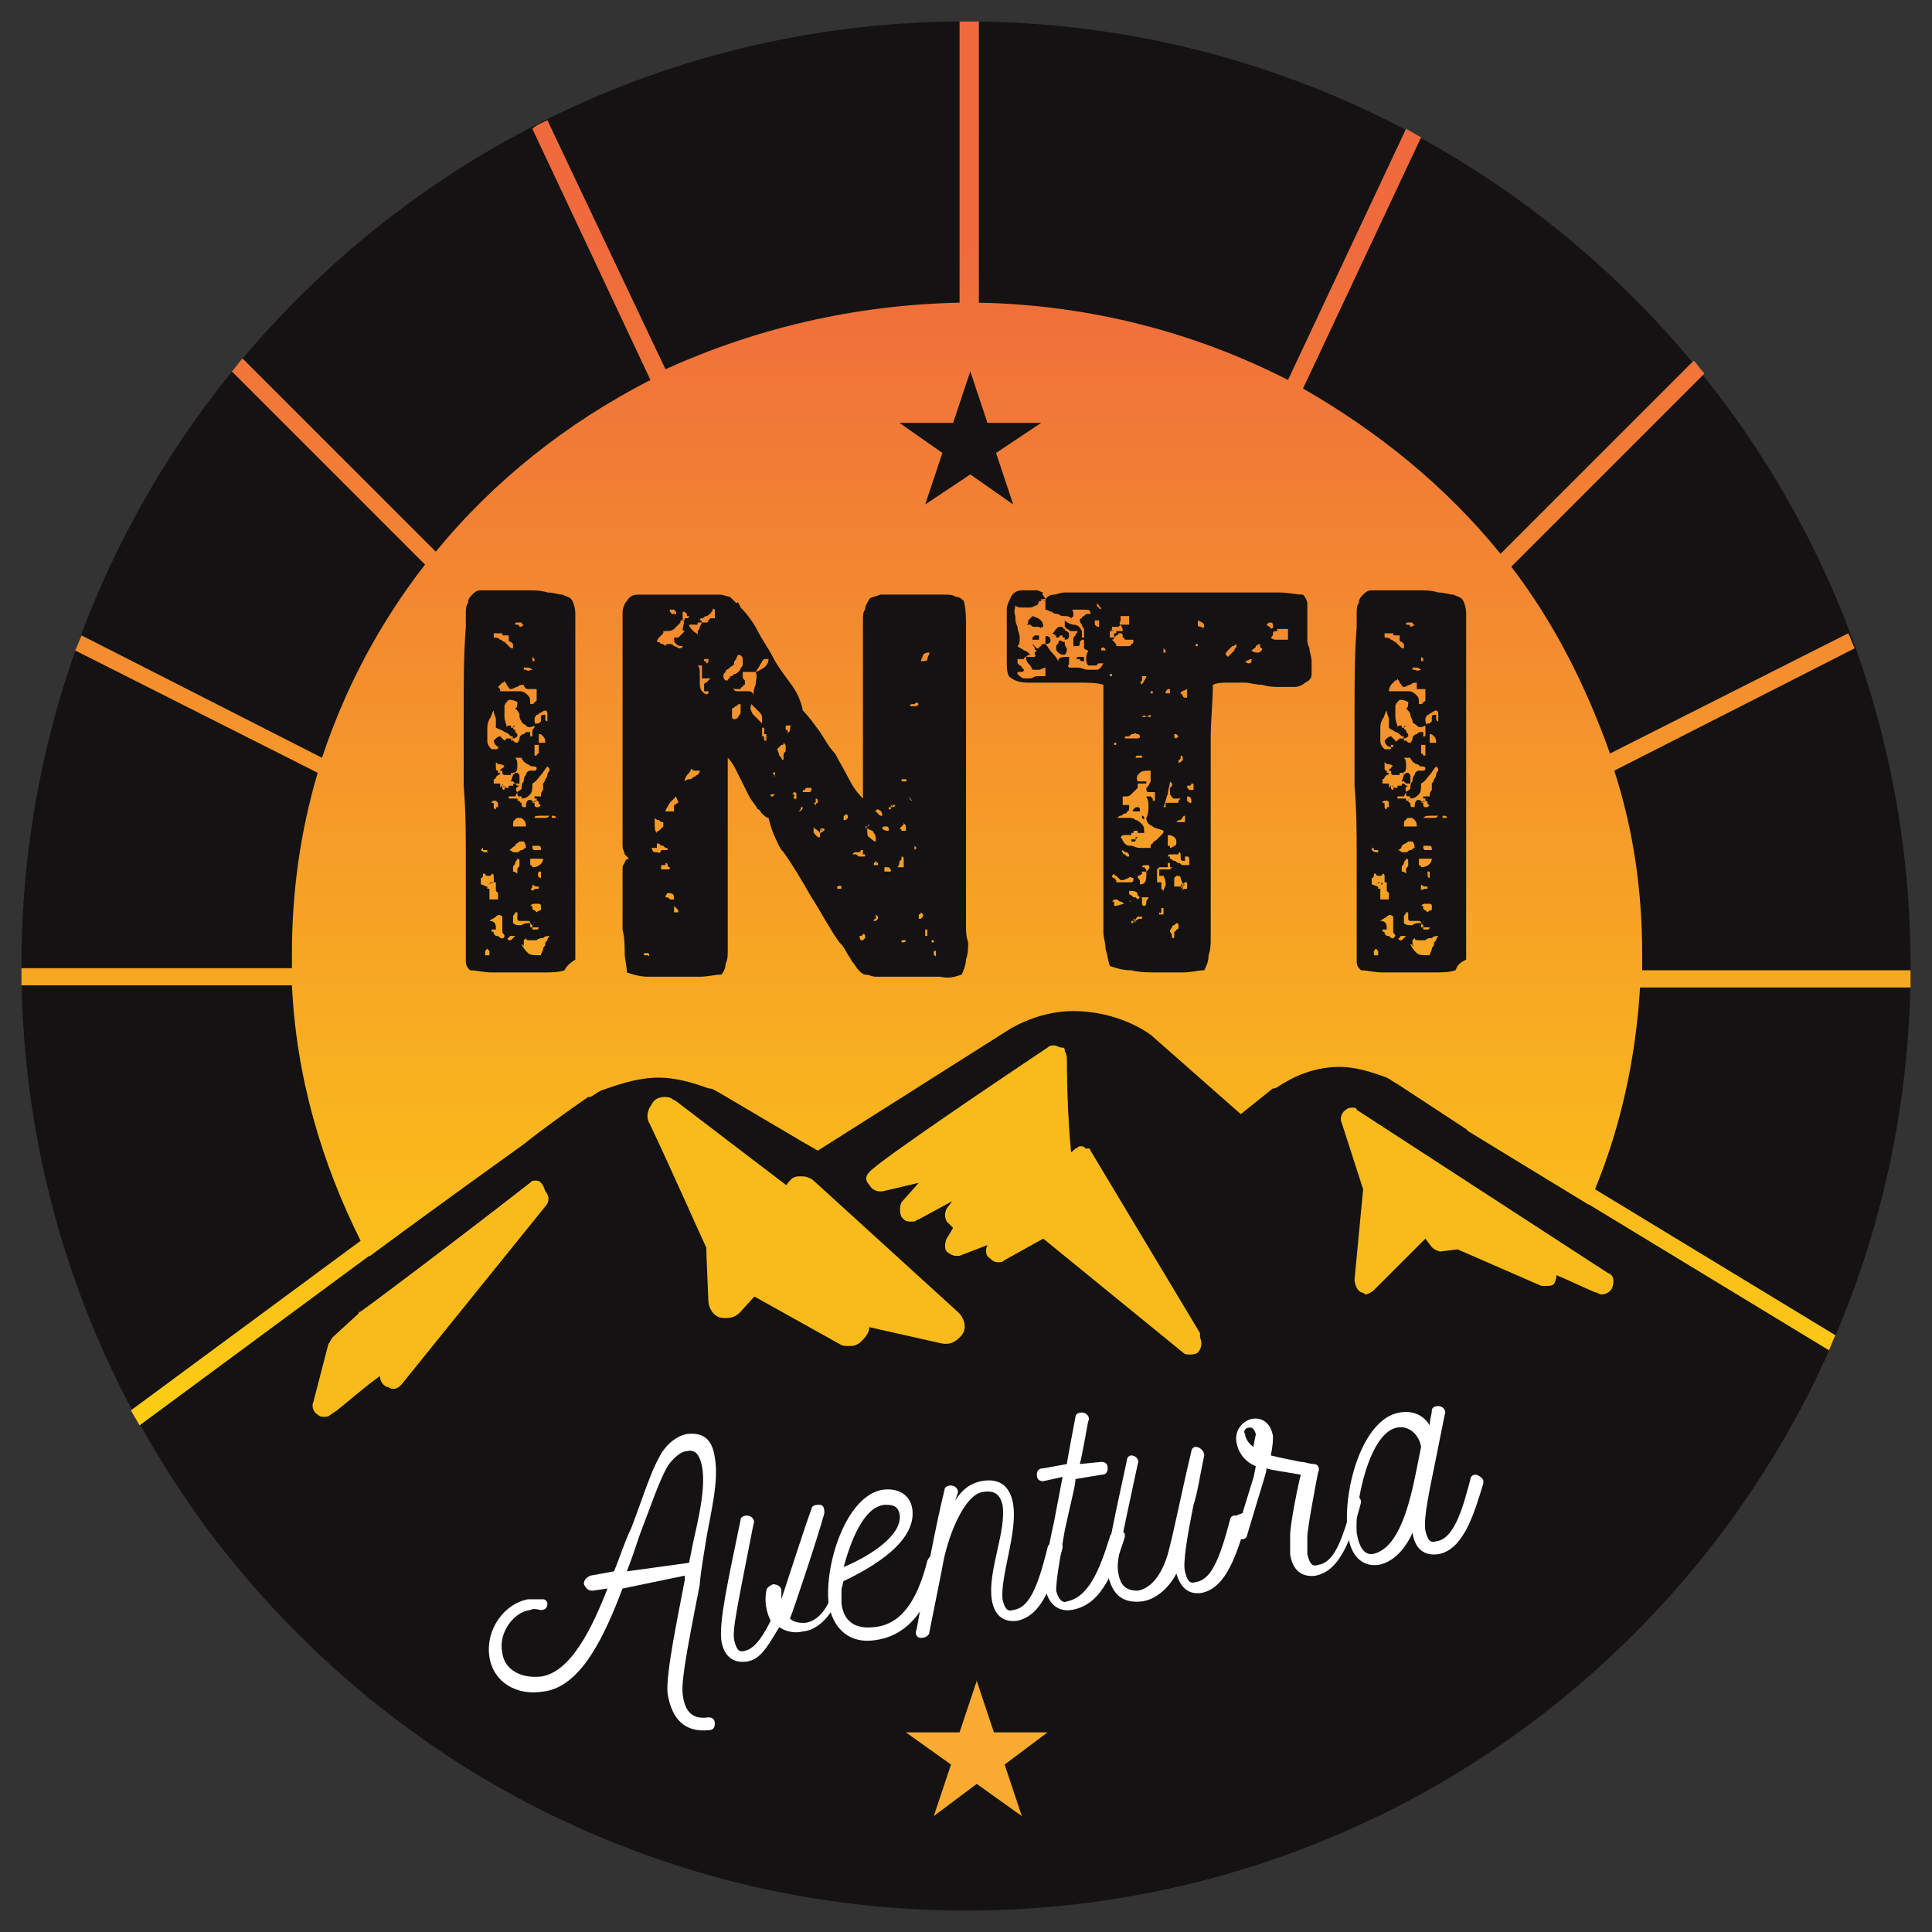 <?xml version="1.0" encoding="utf-8"?>
<!-- Generator: Adobe Illustrator 24.1.2, SVG Export Plug-In . SVG Version: 6.00 Build 0)  -->
<svg version="1.1" id="Capa_1" xmlns="http://www.w3.org/2000/svg" xmlns:xlink="http://www.w3.org/1999/xlink" x="0px" y="0px"
	 viewBox="0 0 90 90" style="enable-background:new 0 0 90 90;" xml:space="preserve">
<rect x="0" y="0" width="90" height="90" fill="#333333" stroke="none"/>
<style type="text/css">
	.st0{clip-path:url(#SVGID_2_);fill:#141212;}
	.st1{clip-path:url(#SVGID_4_);fill:url(#SVGID_5_);}
	.st2{clip-path:url(#SVGID_7_);fill:#141212;}
	.st3{clip-path:url(#SVGID_7_);fill:#F9BB1C;}
	.st4{clip-path:url(#SVGID_7_);fill:none;stroke:#F9BB1C;stroke-linecap:round;stroke-linejoin:round;stroke-miterlimit:1;}
	.st5{clip-path:url(#SVGID_7_);fill:#FFFFFF;}
	.st6{clip-path:url(#SVGID_7_);fill:#F8AB30;}
	.st7{fill:#141212;}
</style>
<g>
	<g>
		<defs>
			<path id="SVGID_1_" d="M1,45c0,24.3,19.7,44,44,44c24.3,0,44-19.7,44-44C89,20.7,69.3,1,45,1C20.7,1,1,20.7,1,45"/>
		</defs>
		<clipPath id="SVGID_2_">
			<use xlink:href="#SVGID_1_"  style="overflow:visible;"/>
		</clipPath>
		<path class="st0" d="M89,45c0,24.3-19.7,44-44,44C20.7,89,1,69.3,1,45C1,20.7,20.7,1,45,1C69.3,1,89,20.7,89,45"/>
	</g>
	<g>
		<defs>
			<path id="SVGID_3_" d="M44.7,1v13.1c-4.9,0.1-9.5,1.2-13.7,3.1L25.5,5.6c-0.2,0.1-0.5,0.2-0.7,0.4l5.5,11.7c-3.9,2-7.3,4.7-10,8
				l-9-9c-0.2,0.2-0.3,0.4-0.5,0.6l9,9c-2.1,2.7-3.7,5.7-4.8,9L3.8,29.6c-0.1,0.2-0.2,0.5-0.3,0.7L14.8,36c-0.8,2.7-1.2,5.5-1.2,8.4
				c0,0.2,0,0.5,0,0.7H1c0,0.3,0,0.5,0,0.8l12.6,0c0.2,4.3,1.4,8.3,3.2,11.9L6.1,65.7c0.1,0.2,0.3,0.5,0.4,0.7l10.7-7.9
				C22.5,68.1,33,74.6,45,74.6c13.1,0,24.3-7.6,29-18.5l11.2,6.8c0.1-0.2,0.2-0.5,0.3-0.7l-11.2-6.8c1.2-2.9,1.9-6.1,2.1-9.4H89
				c0-0.3,0-0.5,0-0.8H76.5c0-0.2,0-0.5,0-0.7c0-3-0.4-5.8-1.3-8.6l11.2-5.7c-0.1-0.2-0.2-0.5-0.3-0.7L75,35.1
				c-1.1-3.1-2.6-6.1-4.6-8.7l9-9c-0.2-0.2-0.3-0.4-0.5-0.6l-9,9c-2.5-3.1-5.7-5.7-9.2-7.7l5.5-11.7c-0.2-0.1-0.5-0.3-0.7-0.4
				l-5.5,11.7c-4.3-2.2-9.2-3.5-14.4-3.6V1c-0.2,0-0.3,0-0.5,0C44.9,1,44.8,1,44.7,1"/>
		</defs>
		<clipPath id="SVGID_4_">
			<use xlink:href="#SVGID_3_"  style="overflow:visible;"/>
		</clipPath>
		
			<linearGradient id="SVGID_5_" gradientUnits="userSpaceOnUse" x1="-321.631" y1="252.973" x2="-321.291" y2="252.973" gradientTransform="matrix(0 167.259 167.259 0 -42267.016 53806.988)">
			<stop  offset="0" style="stop-color:#EF6A3D"/>
			<stop  offset="1" style="stop-color:#FDD112"/>
		</linearGradient>
		<rect x="1" y="1" class="st1" width="88" height="73.6"/>
	</g>
	<g>
		<defs>
			<path id="SVGID_6_" d="M1,45c0,24.3,19.7,44,44,44c24.3,0,44-19.7,44-44C89,20.7,69.3,1,45,1C20.7,1,1,20.7,1,45"/>
		</defs>
		<clipPath id="SVGID_7_">
			<use xlink:href="#SVGID_6_"  style="overflow:visible;"/>
		</clipPath>
		<path class="st2" d="M26.3,45.2c-0.3,0.1-0.6,0.1-1,0.1c-0.4,0-0.8,0-1.2,0c-0.4,0-0.8,0-1.2,0c-0.4,0-0.7-0.1-1-0.1
			c-0.1-0.1-0.2-0.2-0.2-0.4c0-0.2,0-0.3,0-0.5c0-0.2,0-0.4,0-0.6c0-0.2,0-0.4,0-0.5c0-1.1,0-2.1,0-3.2c0-1.1,0-2.2-0.1-3.4
			c0-1.2,0-2.3,0-3.6c0-1.2,0-2.5,0.1-3.8c0-0.2,0-0.4,0-0.6c0-0.2,0-0.4,0.1-0.5c0-0.2,0.1-0.3,0.2-0.4c0.1-0.1,0.2-0.2,0.4-0.2
			c0.1,0,0.3,0,0.5,0c0.2,0,0.5,0,0.8,0c0.3,0,0.6,0,0.9,0c0.3,0,0.6,0,0.9,0.1c0.3,0,0.5,0.1,0.7,0.1c0.2,0.1,0.3,0.1,0.4,0.2
			c0.1,0.1,0.2,0.4,0.2,0.7c0,0.3,0,0.7,0,1.1c0,0.4,0,0.8,0,1.2c0,0.4,0,0.7,0,0.9c0,0.8,0,1.5,0,2.1c0,0.7,0,1.2,0,1.7
			c0,0.7,0,1.4,0,2c0,0.6,0,1.3,0,1.9c0,0.6,0,1.2,0,1.8c0,0.6,0,1.2,0,1.7c0,0.3,0,0.5,0,0.7c0,0.2,0,0.4,0,0.5c0,0.2,0,0.3,0,0.5
			C26.5,44.9,26.4,45,26.3,45.2 M23,41.1c0,0,0-0.1,0-0.1c0-0.1,0-0.1,0-0.1c0,0,0-0.1,0-0.1c0,0,0-0.1-0.1-0.1
			c0,0.1-0.1,0.1-0.1,0.1c0,0-0.1,0-0.1,0c0,0-0.1,0-0.1-0.1c0,0-0.1,0-0.1,0c0,0,0,0.1,0,0.1c0,0,0,0.1-0.1,0.1c0,0,0,0.1,0,0.1
			c0,0,0,0.1,0,0.2c0.1,0,0.2,0.1,0.3,0.1l0,0.1l0.1,0c0,0.1,0,0.1,0,0.2c0,0,0,0.1,0,0.1c0,0,0,0.1,0,0.1c0,0,0,0.1,0,0.1
			c0.1,0,0.2,0,0.2,0c0,0,0.1,0,0.2,0c0,0,0-0.1,0-0.1c0,0,0-0.1,0-0.1c0,0,0-0.1,0-0.1c0,0,0,0-0.1-0.1V41.1L23,41.1z M22.4,39.6
			C22.4,39.6,22.5,39.6,22.4,39.6c0.1,0.1,0.2,0.1,0.2,0.1c0,0,0.1,0,0.1,0c0,0,0-0.1,0-0.1c-0.1,0-0.1,0-0.2,0
			C22.5,39.4,22.5,39.5,22.4,39.6 M22.6,44.5h0.2c0-0.1,0-0.1,0-0.2c0,0-0.1-0.1-0.1-0.1c0,0-0.1,0-0.1,0c0,0,0,0,0,0
			c0.1,0,0.1,0,0,0.1C22.6,44.4,22.6,44.5,22.6,44.5 M22.7,41.2c0.1,0,0.1-0.1,0.2-0.1c0,0,0.1,0,0.1,0L22.7,41.2z M24.9,33.8
			c-0.2,0.1-0.3,0.1-0.4,0c-0.1-0.1-0.2-0.1-0.2-0.2c-0.1-0.1-0.1-0.2-0.1-0.3c0-0.1-0.1-0.2-0.2-0.3c0.1,0,0.1-0.2,0.1-0.3
			c-0.2-0.1-0.3-0.1-0.4-0.1c-0.1,0.1-0.2,0.2-0.2,0.3c0,0.1,0,0.3,0,0.5c0,0.2,0.1,0.3,0.1,0.5c0,0,0-0.1,0.1-0.1c0,0,0.1,0,0.1,0
			l0,0.1l0.1,0c0,0,0,0.1,0.1,0.1c0,0.1,0,0.1,0.1,0.2c0,0.1,0,0.1,0,0.1c0,0-0.1,0.1-0.2,0.1l0-0.1l-0.1,0
			c-0.1-0.1-0.2-0.2-0.3-0.2c-0.1-0.1-0.2-0.1-0.4-0.2c0-0.2,0-0.3,0-0.4c0-0.1-0.1-0.2-0.1-0.4c-0.1,0.1-0.1,0.3-0.2,0.4
			c-0.1,0.2-0.1,0.3-0.1,0.5c0,0.2,0,0.3,0,0.5c0,0.2,0.1,0.3,0.2,0.4c0.1,0,0.1,0,0.2,0c0.1,0,0.1,0,0.1-0.1l0.1,0l0-0.1
			c0,0,0.1-0.1,0.1-0.1c0,0,0-0.1,0.1-0.1c0,0,0.1-0.1,0.1-0.1c0,0,0.1,0,0.2,0l0,0.1l0.1,0c0.1,0.1,0.1,0.1,0.2,0.1
			c0,0,0.1-0.1,0.1-0.2c0-0.1,0.1-0.2,0.2-0.2c0.1-0.1,0.1-0.1,0.2-0.1c0,0,0.1,0,0.1,0c0,0,0,0.1,0,0.1c0,0,0,0.1,0,0.1
			c0,0,0,0,0.1,0c0-0.1,0-0.1,0-0.1c0,0,0-0.1,0-0.1c0,0,0-0.1,0-0.1C24.9,33.9,24.9,33.9,24.9,33.8L24.9,33.8l0.1-0.1h0.1
			c0,0,0,0,0.1-0.1c0,0,0-0.1,0-0.1c0-0.1,0-0.1,0-0.1c0,0,0-0.1,0.1-0.1c0.1,0,0.1,0,0.1,0c0,0,0,0,0,0.1c0,0,0,0.1,0,0.1
			c0,0,0,0.1,0.1,0.1c0-0.1,0-0.2,0-0.3c0-0.1,0-0.2-0.1-0.2c-0.1,0-0.2,0.1-0.2,0.1c-0.1,0-0.1,0.1-0.2,0.1c0,0-0.1,0.1-0.1,0.2
			c0,0.1,0,0.2,0.1,0.3V33.8L24.9,33.8z M23.2,37.6c0-0.1,0-0.1,0-0.2c0,0-0.1-0.1-0.1-0.1c0,0-0.1,0-0.1,0c0,0-0.1,0-0.1,0.1
			c0.1,0,0.1,0,0.1,0.1c0,0,0,0.1,0,0.1c0,0,0,0.1,0.1,0.1C23.1,37.6,23.1,37.6,23.2,37.6 M22.9,41.1L22.9,41.1L22.9,41.1L22.9,41.1
			L22.9,41.1c0,0.1,0,0.1,0,0.1C22.9,41.2,22.9,41.2,22.9,41.1L22.9,41.1z M23.5,43.6c0-0.1-0.1-0.1-0.1-0.2c0-0.1,0-0.1,0-0.2
			c0-0.1,0-0.1,0-0.2c0-0.1,0-0.2,0-0.3c-0.1-0.1-0.2-0.1-0.3,0c-0.1,0.1-0.2,0.1-0.3,0.2c0.2,0,0.3,0.1,0.3,0.3c0,0,0,0.1,0,0.1
			c0,0-0.1,0-0.1,0c0,0-0.1,0-0.1,0c0,0,0,0.1,0,0.1c0.1,0,0.1,0,0.1,0.1c0,0,0.1,0.1,0.1,0.1c0,0,0.1,0,0.1,0
			C23.4,43.8,23.5,43.7,23.5,43.6L23.5,43.6l0.1,0.1c0,0,0.1,0.1,0.1,0.1c0.1,0,0.1,0,0.1,0c0,0,0.1-0.1,0.1-0.1
			c0,0,0.1-0.1,0.1-0.1c-0.1,0-0.1,0-0.2,0c0,0-0.1,0-0.1,0.1c0,0-0.1,0-0.1,0.1c0,0-0.1,0-0.1,0H23.5L23.5,43.6z M23.3,34.7l0,0.1
			c-0.2,0-0.3-0.2-0.3-0.3c0,0,0.1-0.1,0.1-0.1c0,0,0.1-0.1,0.2-0.1c0,0,0.1,0.1,0.1,0.1c0,0,0.1,0.1,0.1,0.1c0,0,0,0.1,0,0.1
			c0,0,0,0.1-0.1,0.1L23.3,34.7z M24.1,36.9L24.1,36.9c0.1-0.1,0.2-0.1,0.2-0.2c0-0.1,0-0.2,0.1-0.3c0-0.1,0-0.2,0.1-0.3
			c0-0.1,0.1-0.2,0.2-0.2c0.1,0,0.2,0,0.2,0c0.1,0,0.1-0.1,0.1-0.1c0-0.1-0.1-0.1-0.2-0.1c-0.1,0-0.2-0.1-0.2-0.1
			c-0.1,0-0.1-0.1-0.2-0.1c0-0.1-0.1-0.1-0.1-0.2h-0.3c0.1,0.1,0.1,0.2,0.1,0.4c0,0.1,0,0.3-0.2,0.3l-0.1,0l0,0.1c0,0,0,0-0.1,0
			c0,0-0.1,0-0.1,0c-0.1,0-0.1,0-0.1,0c0,0-0.1,0-0.1-0.1l0-0.1l-0.1,0c0,0,0-0.1,0.1-0.1c0,0,0.1-0.1,0.1-0.1c0,0-0.1-0.1-0.2-0.1
			c-0.1,0-0.1,0-0.2-0.1c0,0,0,0.1,0,0.1c0,0,0,0.1,0,0.1c0,0,0,0.1,0,0.1c0,0,0,0.1,0.1,0.1l0,0.1l0.1,0c0,0,0,0.1-0.1,0.1
			c0,0-0.1,0.1-0.1,0.1c0,0,0,0.1-0.1,0.1c0,0,0,0.1,0,0.2h0.3l0,0.1l0.1,0c0,0,0,0.1,0,0.1c0,0,0,0.1,0.1,0.1c0-0.1,0-0.1,0.1-0.1
			l0.1,0l0-0.1h0.2c0-0.1,0-0.1,0.1-0.1l0.1,0.1l0.1,0C24,36.7,24,36.8,24.1,36.9L24.1,36.9L24,37.1c0,0,0,0-0.1,0c0,0-0.1,0-0.1,0
			c0,0-0.1,0-0.1,0c0,0,0,0,0,0.1h0.4l0,0.1l0.1,0c0,0,0,0.1,0.1,0.1c0,0,0,0.1,0,0.1c0,0,0,0.1,0.1,0.1c0,0,0.1,0,0.1,0
			c0-0.3,0.1-0.4,0.3-0.3l0,0.1l0.1,0c0,0,0,0.1,0,0.1c0,0,0,0.1,0.1,0.1c0,0,0.1,0,0.1,0c0,0,0,0,0.1-0.1c0,0-0.1,0-0.1-0.1
			c0,0,0-0.1-0.1-0.1v-0.1h-0.1c0,0,0-0.1,0-0.1c0,0,0,0,0.1,0c0,0,0.1,0,0.1,0c0,0,0.1,0,0.1,0c0-0.1,0-0.2,0.1-0.3
			c0-0.1,0-0.2,0-0.3c0,0,0.1-0.1,0.1-0.2c0.1-0.1,0.1-0.2,0.1-0.2c0-0.1,0.1-0.2,0.1-0.2c0-0.1,0-0.1-0.1-0.2
			c-0.1,0.1-0.2,0.3-0.3,0.4c-0.1,0.1-0.2,0.3-0.4,0.4c0,0.2,0,0.4-0.1,0.5c-0.1,0.1-0.2,0.2-0.4,0.2l0-0.1l-0.1,0
			c0,0-0.1,0-0.1-0.1V36.9L24.1,36.9z M23,29.5v0.2c0.1,0,0.2,0,0.3,0.1c0.1,0,0.1,0.1,0.2,0.1c0.1,0.1,0.1,0.1,0.2,0.2
			c0.1,0.1,0.1,0.1,0.2,0.1c0-0.1,0-0.2,0-0.2c0,0-0.1-0.1-0.1-0.1c-0.1,0-0.1-0.1-0.1-0.1c0,0,0-0.1,0-0.2c-0.1,0-0.1,0-0.2,0
			c-0.1,0-0.1,0-0.1-0.1C23.2,29.5,23.2,29.5,23,29.5C23.1,29.5,23.1,29.5,23,29.5 M23.4,35.9c-0.1,0-0.2,0.1-0.3,0.1L23.4,35.9z
			 M23.4,36.6C23.4,36.6,23.3,36.6,23.4,36.6c-0.1,0-0.1,0-0.1,0.1L23.4,36.6z M23.3,32.2c0.1,0,0.3,0,0.4,0c0.2,0,0.4,0,0.5,0
			c0.2,0,0.3,0.1,0.4,0.2c0.1,0.1,0.1,0.2,0.1,0.4c0.1,0,0.2,0,0.2-0.1c0.1,0,0.1-0.1,0.1-0.1c0-0.1,0-0.1,0-0.2c0-0.1,0-0.2,0-0.3
			c-0.1,0-0.3,0-0.4,0c-0.1,0-0.2-0.1-0.2-0.2c-0.1,0-0.2,0-0.3,0.1c-0.1,0-0.2,0.1-0.3,0.1c-0.1,0-0.1-0.1-0.2-0.2
			c0-0.1-0.1-0.1-0.1-0.2c0,0,0,0.1-0.1,0.1c0,0-0.1,0.1-0.1,0.1c0,0-0.1,0.1-0.1,0.1C23.3,32.1,23.3,32.1,23.3,32.2 M23.4,36.6
			L23.4,36.6C23.3,36.5,23.3,36.5,23.4,36.6C23.4,36.5,23.5,36.5,23.4,36.6L23.4,36.6L23.4,36.6L23.4,36.6L23.4,36.6z M23.6,36.7
			c0,0-0.1-0.1-0.2-0.1L23.6,36.7z M23.7,39.6c0.1,0,0.2,0.1,0.2,0.1c0.1,0,0.1,0,0.2,0c0.1,0,0.1-0.1,0.2-0.1
			c0.1,0,0.1-0.1,0.2-0.1c0-0.2-0.1-0.3-0.1-0.3c-0.1,0-0.1,0-0.2,0c-0.1,0.1-0.2,0.1-0.2,0.2C23.8,39.5,23.8,39.6,23.7,39.6
			 M23.9,36.1C23.9,36.1,23.9,36.1,23.9,36.1c-0.1-0.1-0.1-0.2-0.1-0.2L23.9,36.1z M23.9,36.1L23.9,36.1C24,36,24,36,24.1,36
			c0,0,0.1,0.1,0.1,0.1c0,0.1,0,0.1,0,0.2c0,0.1,0,0.1,0,0.2c0,0-0.1,0-0.1,0c0,0-0.1,0-0.1,0l-0.1-0.1l-0.1,0L23.9,36.1L23.9,36.1z
			 M23.8,34.5C23.9,34.5,23.9,34.5,23.8,34.5c0.1-0.1,0.1-0.2,0.1-0.2L23.8,34.5z M24.7,43c0-0.1-0.1-0.1-0.1-0.1
			c-0.1,0-0.1,0-0.2,0c-0.1,0-0.1,0-0.2,0c-0.1,0-0.1-0.1-0.1-0.1c0,0,0-0.1,0-0.1c0,0,0-0.1,0-0.1c0,0,0-0.1,0-0.1c0,0-0.1,0-0.1,0
			c0,0.1-0.1,0.1-0.1,0.2c0,0.1,0,0.2,0,0.3c0.1,0.1,0.2,0.1,0.4,0.1C24.4,43,24.6,43,24.7,43l0,0.2l0.1,0v0.1c0.1,0,0.2,0,0.2,0
			c0.1,0,0.1-0.1,0.1-0.1h-0.3l0-0.1L24.7,43z M23.9,36.4c0,0,0,0.1,0,0.1L23.9,36.4z M24.1,40.7c0-0.1,0-0.1,0-0.2
			c0-0.1,0.1-0.1,0.1-0.2c0-0.1,0-0.1,0-0.2c0-0.1-0.1-0.1-0.1-0.1c0,0.1-0.1,0.1-0.1,0.2c0,0.1-0.1,0.1-0.1,0.2c0,0.1,0,0.1,0,0.2
			C23.9,40.6,24,40.6,24.1,40.7 M24,33.8c0,0-0.1,0-0.1,0.1L24,33.8z M23.9,38.5c0.1,0,0.1,0,0.2,0c0,0,0.1,0,0.1,0c0,0,0.1,0,0.1,0
			c0,0,0.1,0,0.2,0c0-0.1,0-0.2-0.1-0.3c-0.1-0.1-0.1-0.1-0.2-0.1c-0.1,0-0.2,0-0.2,0.1C23.9,38.2,23.9,38.3,23.9,38.5 M24.1,37
			C24.1,37,24.1,37,24.1,37c-0.1,0-0.1,0-0.1,0L24.1,37z M24.4,29.1c-0.1,0-0.1-0.1-0.1-0.1c0,0-0.1,0-0.2,0c-0.1,0-0.1,0-0.1,0.1
			c0,0,0.1,0,0.1,0c0,0,0.1,0,0.1,0.1C24.3,29.2,24.3,29.2,24.4,29.1C24.4,29.2,24.4,29.2,24.4,29.1 M24.1,37.3
			c0-0.1,0.1-0.1,0.1-0.2L24.1,37.3z M24.3,44c0.1,0.2,0.2,0.3,0.3,0.4c0.1,0.1,0.3,0.1,0.6,0.1c0-0.1,0.1-0.2,0.1-0.3
			c0-0.1,0.1-0.1,0.1-0.2c0-0.1,0-0.1,0.1-0.2c0-0.1,0.1-0.2,0.1-0.2c-0.1,0-0.2,0-0.3,0.1c-0.1,0-0.2,0-0.3,0.1c-0.1,0-0.2,0-0.3,0
			c-0.1,0-0.2,0-0.2-0.1c0,0-0.1,0.1-0.1,0.1v0.2c0,0.1,0,0.1,0,0.1C24.4,44,24.3,44,24.3,44 M24.8,31.2c0,0-0.1-0.1-0.2-0.1
			c-0.1,0-0.1,0-0.2,0c0,0.1,0,0.1,0,0.1c0,0,0.1,0,0.1,0C24.6,31.3,24.7,31.2,24.8,31.2C24.8,31.2,24.8,31.2,24.8,31.2 M24.8,40.4
			c0.3,0,0.5-0.2,0.5-0.4h-0.6c0,0.1,0,0.1,0,0.1c0,0,0,0.1,0,0.1c0,0,0,0.1,0,0.1C24.8,40.3,24.8,40.4,24.8,40.4 M24.8,41.5
			C24.8,41.4,24.8,41.4,24.8,41.5c0.1-0.1,0.2-0.1,0.2-0.1c0,0,0.1,0,0.1,0c0,0,0-0.1,0-0.1c-0.1,0-0.2,0-0.3-0.1c0,0,0,0.1,0,0.1
			c0,0,0,0.1-0.1,0.1C24.7,41.3,24.7,41.4,24.8,41.5C24.7,41.4,24.7,41.4,24.8,41.5 M24.8,37.4C24.8,37.3,24.8,37.3,24.8,37.4
			c0.1-0.1,0.1-0.1,0.2-0.1L24.8,37.4z M24.8,43.1C24.8,43.1,24.8,43.1,24.8,43.1c0-0.1,0.1-0.1,0.1-0.2L24.8,43.1z M24.8,30.6
			c0,0.1,0,0.2,0,0.2c0,0,0.1,0,0.1,0c0,0,0-0.1,0-0.1C24.9,30.7,24.9,30.7,24.8,30.6 M25.2,42.4c0,0,0-0.1,0-0.2
			c0-0.1-0.1-0.1-0.1-0.1c-0.1,0-0.1,0-0.2,0c-0.1,0-0.1,0-0.2,0.1c0.1,0,0.1,0,0.1,0.1c0,0,0,0.1,0.1,0.1c0,0,0.1,0.1,0.1,0.1
			C25.1,42.4,25.2,42.4,25.2,42.4 M25.2,39.6c0-0.1,0-0.2-0.1-0.2c-0.1,0-0.2,0-0.3,0c0,0.1,0,0.2,0.1,0.2
			C25,39.6,25.1,39.6,25.2,39.6 M24.9,35.2c0.1,0,0.1,0,0.1,0c0,0,0-0.1,0.1-0.1c0-0.1,0-0.1,0-0.2c0-0.1,0-0.1,0-0.2h-0.2
			c0,0.1,0,0.1,0,0.2c0,0,0,0.1,0,0.1c0,0,0,0.1,0,0.1C24.9,35.1,24.9,35.2,24.9,35.2 M24.9,38.1c0,0,0.1,0,0.1,0c0,0,0.1,0,0.2,0
			c0.1,0,0.1,0,0.2,0c0.1,0,0.1,0,0.2-0.1C25.4,38,25.3,38,25.2,38C25,38,24.9,38,24.9,38.1 M24.9,33.7c0,0,0.1,0,0.1,0.1L24.9,33.7
			z M25.2,40.9c0,0,0-0.1,0-0.1c0,0,0-0.1,0-0.1c0,0,0-0.1,0-0.1c0,0,0,0-0.1,0C25,40.8,25.1,40.9,25.2,40.9 M25.2,34.6
			c0.1,0,0.1,0,0.1,0c0,0,0.1,0,0.1,0c0-0.1,0-0.2-0.1-0.3c-0.1-0.1-0.1-0.1-0.2-0.1V34.6z M25.7,38.1h0.2c0-0.1-0.1-0.1-0.2-0.1
			V38.1z"/>
		<path class="st2" d="M34.5,28.3c0.3,0.3,0.6,0.7,0.8,1.1c0.2,0.4,0.5,0.8,0.7,1.2c0.2,0.4,0.5,0.8,0.8,1.2
			c0.3,0.4,0.5,0.8,0.6,1.3c0.3,0.3,0.5,0.6,0.8,1c0.2,0.3,0.4,0.7,0.7,1c0.2,0.4,0.4,0.7,0.6,1.1c0.2,0.4,0.4,0.7,0.7,1v-7.1
			c0-0.2,0-0.4,0-0.6c0-0.2,0-0.4,0-0.6c0-0.2,0-0.4,0.1-0.5c0-0.2,0.1-0.3,0.2-0.5c0.1-0.1,0.3-0.1,0.5-0.2c0.2,0,0.4,0,0.6,0
			c0.2,0,0.4,0,0.6,0c0.2,0,0.4,0,0.6,0c0.2,0,0.4,0,0.6,0c0.2,0,0.4,0,0.6,0c0.2,0,0.4,0,0.5,0.1c0.2,0,0.3,0.1,0.4,0.2
			c0.1,0.4,0.1,0.8,0.1,1.2c0,0.4,0,0.8,0,1.2c0,0.4,0,0.8,0,1.2c0,0.4,0,0.8,0,1.2v9.6c0,0.2,0,0.5,0,0.7c0,0.3,0,0.5,0.1,0.8
			c0,0.3,0,0.5-0.1,0.8c0,0.2-0.1,0.5-0.2,0.7c-0.3,0.1-0.6,0.2-1,0.1c-0.4,0-0.8,0-1.2,0c-0.2,0-0.4,0-0.6,0c-0.2,0-0.4,0-0.6,0
			c-0.2,0-0.4,0-0.6,0c-0.2,0-0.3-0.1-0.5-0.1c-0.1,0-0.2-0.1-0.3-0.2c-0.1-0.1-0.2-0.3-0.3-0.4c-0.1-0.2-0.2-0.3-0.3-0.5
			c-0.1-0.2-0.2-0.3-0.3-0.4c-0.5-0.7-0.9-1.5-1.3-2.1c-0.4-0.7-0.8-1.4-1.3-2.1c-0.2-0.2-0.3-0.5-0.4-0.7c-0.1-0.2-0.2-0.5-0.3-0.9
			c-0.1,0-0.2-0.1-0.3-0.2c-0.1-0.1-0.1-0.2-0.2-0.2c-0.1-0.2-0.3-0.4-0.4-0.6c-0.1-0.2-0.2-0.4-0.3-0.6c-0.1-0.2-0.2-0.4-0.3-0.6
			c-0.1-0.2-0.2-0.4-0.4-0.6v7.8c0,0.2,0,0.4,0,0.6c0,0.2,0,0.4,0,0.6c0,0.2,0,0.4-0.1,0.6c0,0.2-0.1,0.4-0.2,0.5
			c-0.3,0-0.6,0.1-1,0.1c-0.4,0-0.8,0-1.2,0c-0.4,0-0.8,0-1.2,0c-0.4,0-0.7-0.1-1-0.2c0-0.3-0.1-0.6-0.1-0.9c0-0.3,0-0.7-0.1-1.1
			c0-0.4,0-0.7,0-1.1c0-0.4,0-0.7,0-1.1c0-0.1,0-0.2,0-0.3c0-0.1,0-0.2,0-0.3c0-0.1,0-0.2,0.1-0.3c0-0.1,0.1-0.2,0.2-0.2
			c-0.1-0.1-0.1-0.1-0.2-0.2c0-0.1-0.1-0.2-0.1-0.4c0-0.1,0-0.3,0-0.5c0-0.2,0-0.3,0-0.5c0-0.6,0-1.3,0-2c0-0.7,0-1.5,0-2.2
			c0-0.7,0-1.5,0-2.2c0-0.7,0-1.3,0-1.9c0-0.2,0-0.5,0-0.7c0-0.3,0-0.5,0-0.8c0-0.3,0.1-0.5,0.2-0.6c0.1-0.2,0.3-0.3,0.5-0.3
			c0.1,0,0.3,0,0.5,0c0.2,0,0.5,0,0.8,0c0.3,0,0.6,0,0.9,0c0.3,0,0.6,0,0.9,0c0.3,0,0.5,0,0.7,0c0.2,0,0.4,0.1,0.5,0.1
			c0.1,0.1,0.2,0.2,0.3,0.3C34.4,28,34.4,28.1,34.5,28.3 M30.2,44.4H30c0,0.1,0,0.1,0,0.1c0,0,0.1,0,0.1,0c0,0,0.1,0,0.1,0
			C30.2,44.6,30.3,44.5,30.2,44.4 M30.6,39.5c-0.1,0-0.1,0-0.2,0c0,0-0.1,0,0,0.1c0,0.1,0.1,0.1,0.2,0.1c0.1,0,0.1,0,0.1,0.1
			c0-0.1,0.1-0.1,0.1-0.2c0.1,0,0.1,0,0.3,0c0-0.1,0-0.1-0.1-0.1c0,0-0.1-0.1-0.1-0.1c-0.1,0-0.1,0-0.2-0.1c-0.1,0-0.1,0-0.1-0.1
			V39.5z M30.6,38.8c0,0,0-0.1,0.1-0.1c0,0,0.1-0.1,0.1-0.1c0,0,0.1-0.1,0.1-0.1c0,0,0-0.1,0-0.2c-0.1,0-0.1,0-0.2-0.1
			c-0.1,0-0.1,0-0.2-0.1c0,0.1,0,0.2,0,0.3C30.5,38.6,30.5,38.7,30.6,38.8 M31.9,28.8c0,0,0.1,0,0.1,0c0,0,0.1,0,0.1-0.1
			c0,0-0.1,0-0.1,0c0,0,0,0,0-0.1c0,0,0,0-0.1-0.1c0,0-0.1,0-0.1,0c0,0,0,0.1,0,0.1c0,0,0,0.1,0,0.1c0,0,0,0,0,0.1c0,0,0,0,0,0.1
			l-0.1,0l0,0.1c-0.1,0.1-0.2,0.2-0.3,0.3c-0.1,0.1-0.3,0.1-0.5,0.1c0,0.1,0,0.1,0,0.1c0,0-0.1,0.1-0.1,0.1c0,0-0.1,0.1-0.1,0.1
			c0,0-0.1,0.1-0.1,0.2c0.1,0,0.1,0,0.2,0.1c0.1,0,0.1,0,0.2,0.1c0-0.1,0.1-0.1,0.2-0.1c0.1,0,0.1,0,0.2,0.1c0.1,0,0.2,0.1,0.2,0.1
			c0.1,0,0.2,0,0.2-0.1c-0.1,0-0.2,0-0.3-0.1c-0.1-0.1-0.1-0.1-0.1-0.3c0.1,0,0.1,0,0.2,0c0,0,0.1-0.1,0.1-0.1c0,0,0.1-0.1,0.1-0.1
			c0,0,0.1-0.1,0.1-0.1c0,0-0.1,0-0.1-0.1L31.9,28.8L31.9,28.8L31.9,28.8z M30.8,40.5h0.3c0.1,0,0.1,0,0.1-0.1c0,0-0.1,0-0.1-0.1
			c0,0,0-0.1-0.1-0.1c0,0,0,0.1,0,0.1c0,0-0.1,0-0.1,0c0,0-0.1,0-0.1,0C30.8,40.4,30.8,40.4,30.8,40.5 M31,37.8
			C31,37.8,31,37.8,31,37.8c0.1,0,0.1,0,0.2,0c0,0,0,0,0.1,0c0,0,0.1,0,0.1,0c0-0.1,0-0.2,0-0.3c0.1,0,0.1-0.1,0.2-0.1
			c0-0.1-0.1-0.2-0.1-0.3c-0.1,0.1-0.2,0.2-0.3,0.3C31.1,37.6,31,37.7,31,37.8 M31.2,41.9c0.1,0,0.1,0,0.1,0c0,0,0.1,0,0.1,0
			c0-0.2,0-0.3-0.3-0.3c0,0-0.1,0.1-0.1,0.2C31.2,41.8,31.2,41.9,31.2,41.9 M31.5,28.6c0-0.1,0-0.1-0.1-0.2c0,0-0.1,0-0.2,0
			c0,0.1,0,0.1,0.1,0.2C31.4,28.6,31.5,28.6,31.5,28.6 M31.4,42.5h0.2c0-0.1,0-0.1-0.1-0.2c0,0-0.1-0.1-0.1-0.1V42.5z M31.7,28.8
			c0,0,0.1,0,0.1,0.1c0,0,0.1,0,0.1,0.1L31.7,28.8z M31.9,36.4c0,0,0.1-0.1,0.2-0.1c0.1,0,0.1,0,0.2-0.1c0.1,0,0.1-0.1,0.2-0.1
			c0,0,0.1-0.1,0.1-0.2c-0.1,0-0.2,0-0.2,0c-0.1,0-0.1,0-0.2-0.1c0,0.1-0.1,0.2-0.1,0.2C31.9,36.2,31.9,36.3,31.9,36.4 M32.7,29
			c0.1,0,0.1,0,0.2,0c0.1,0,0.1-0.1,0.1-0.1c0,0,0.1-0.1,0.1-0.1c0,0,0.1,0,0.2,0c0,0,0-0.1,0-0.1c0-0.1,0-0.1,0-0.2
			c0-0.1,0-0.1,0-0.1c0,0-0.1-0.1-0.1,0c0,0.1-0.1,0.1-0.1,0.2c-0.1,0-0.1,0.1-0.2,0.1c-0.1,0-0.1,0.1-0.2,0.1
			c-0.1,0-0.1,0.1-0.1,0.1c0,0,0.1,0,0.1,0.1C32.7,28.9,32.7,28.9,32.7,29l-0.2,0l0,0.1c0,0-0.1,0-0.1,0c0,0-0.1,0-0.1,0
			c0,0,0,0-0.1,0c0,0-0.1,0-0.1,0c0,0.1,0.1,0.2,0.2,0.3c0.1,0.1,0.2,0.1,0.2,0.2c0-0.1,0-0.2,0-0.2c0,0,0.1-0.1,0.1-0.2L32.7,29
			L32.7,29z M32.8,29.1c0,0-0.1,0-0.1,0c0,0-0.1,0-0.1,0L32.8,29.1z M32.9,30.9L32.9,30.9c0.1,0,0.1-0.1,0.1-0.1c0,0,0,0,0-0.1
			c0,0-0.1,0-0.1,0c0,0,0,0-0.1,0c0,0,0,0,0,0.1C32.9,30.8,32.9,30.8,32.9,30.9l-0.2,0l0,0.1c0,0-0.1,0-0.1,0c0,0,0,0-0.1,0
			c0.1,0.1,0.1,0.2,0.1,0.4c0,0.2,0,0.3,0,0.4c0,0.1,0,0.3,0.1,0.4c0.1,0.1,0.2,0.2,0.3,0.1c0-0.1,0-0.1,0-0.1c0,0,0,0-0.1,0
			c0,0-0.1,0-0.1,0c0,0,0,0,0-0.1c0-0.1,0-0.2,0-0.2c0-0.1,0.1-0.1,0.1-0.1c0,0,0.1-0.1,0.1-0.1c0,0,0.1-0.1,0.1-0.1
			c0,0-0.1,0-0.1,0c0,0-0.1,0-0.1,0c0,0-0.1,0-0.1,0c0,0-0.1,0-0.1,0c0-0.1,0-0.2,0-0.2c0-0.1,0-0.1,0-0.2c0-0.1,0-0.1,0-0.1
			c0,0,0-0.1,0-0.1V30.9L32.9,30.9z M32.8,30.9C32.8,30.9,32.8,30.9,32.8,30.9c0.1,0,0.2,0,0.2,0L32.8,30.9z M34.2,30.9
			c0,0.1-0.1,0.1-0.2,0.2c-0.1,0.1-0.2,0.1-0.2,0.2c-0.1,0.1-0.1,0.1-0.1,0.2c0,0.1,0,0.1,0.1,0.2c0,0,0,0,0.1,0c0,0,0-0.1,0.1-0.1
			c0-0.1,0-0.1,0.1-0.1c0,0,0.1-0.1,0.1-0.1c0.1,0,0.2-0.1,0.2-0.1c0.1-0.1,0.1-0.2,0.2-0.3c0-0.1,0-0.2,0-0.3
			c0-0.1-0.1-0.2-0.2-0.2c0,0-0.1,0.1-0.1,0.2C34.2,30.8,34.2,30.8,34.2,30.9 M35.2,31.3c-0.1,0-0.1,0-0.2,0c0,0-0.1,0-0.1,0
			c0,0-0.1,0-0.1,0c-0.1,0-0.1,0-0.2,0c0,0,0,0.1,0,0.1c0,0,0,0.1,0,0.1c0,0.1,0,0.1,0.1,0.2c0,0.1,0,0.1,0,0.2c0,0-0.1,0-0.1,0.1
			c0,0-0.1,0-0.1,0.1c-0.1,0-0.2,0-0.2,0c-0.1,0-0.1,0-0.2-0.1c0.1,0.1,0.1,0.2,0.2,0.2c0.1,0,0.2,0,0.3,0c0.1,0,0.2,0,0.3,0
			c0.1,0,0.2,0.1,0.2,0.2c0-0.1,0-0.3,0.1-0.5c0-0.2,0.1-0.4,0-0.6c0.1,0,0.2-0.1,0.4-0.2c0.1-0.1,0.2-0.2,0.2-0.4
			c-0.1,0-0.1,0-0.2,0c0,0-0.1,0.1-0.1,0.1c0,0.1-0.1,0.1-0.1,0.2C35.2,31.3,35.2,31.3,35.2,31.3 M34.1,33c0,0.1,0,0.1,0,0.2
			c0,0.1,0,0.1,0,0.1c0,0,0,0.1,0,0.1c0,0,0,0.1,0.1,0.1c0.1,0,0.1,0,0.2-0.1c0-0.1,0.1-0.1,0.1-0.2c0-0.1,0-0.1,0-0.2
			c0-0.1,0-0.1,0-0.2c-0.1,0-0.1,0-0.2,0.1C34.2,32.9,34.2,33,34.1,33 M35.5,33.7c0-0.1,0-0.2,0-0.3c0-0.1-0.1-0.2-0.1-0.2
			c-0.1-0.1-0.1-0.1-0.2-0.2c-0.1-0.1-0.1-0.1-0.2-0.2c0,0.1-0.1,0.2,0,0.3c0,0.1,0.1,0.2,0.1,0.2c0.1,0.1,0.1,0.1,0.2,0.2
			C35.4,33.6,35.4,33.6,35.5,33.7L35.5,33.7v0.1c0,0.1,0,0.1,0,0.1c0,0,0,0.1,0,0.1c0,0,0,0.1,0,0.1c0,0,0,0.1,0,0.1l0,0.1l0.1,0
			c0,0.1-0.1,0.1,0,0.1c0,0,0,0.1,0,0.1c0,0,0,0,0.1,0c0,0,0-0.1,0-0.2l0-0.1l-0.1,0c0,0,0-0.1,0-0.1c0-0.1,0-0.1,0-0.1
			c0,0,0-0.1,0-0.1c0,0-0.1,0-0.1,0V33.7L35.5,33.7z M35.6,33.8c0,0-0.1,0-0.1,0L35.6,33.8z M35.8,34.3c-0.1,0-0.1,0.1-0.2,0.1
			L35.8,34.3z M36.1,37C36,37,36,37,36.1,37C36,37,35.9,37,35.9,37c0,0,0,0.1,0,0.1c0,0,0,0,0.1,0C36,37.1,36,37.1,36.1,37
			C36.1,37.1,36.1,37.1,36.1,37 M36.1,36.1c0,0,0-0.1,0-0.1c0-0.1,0,0-0.1,0C36,36,36,36.1,36.1,36.1C36,36.2,36.1,36.2,36.1,36.1
			 M36.3,35.2c0,0,0.1,0.1,0.1,0.1c0,0.1,0.1,0.1,0.1,0.1c0-0.1,0-0.1,0-0.2c0-0.1,0-0.1,0.1-0.2c0-0.1,0-0.1,0-0.2
			c0-0.1,0-0.1-0.1-0.2c0,0.1,0,0.1-0.1,0.1c0,0-0.1,0.1-0.1,0.1c0,0-0.1,0.1-0.1,0.1C36.3,35.1,36.3,35.2,36.3,35.2 M36.7,34.2
			c0-0.1,0.1-0.1,0.1-0.2c0-0.1,0-0.2,0.1-0.2h-0.3c0,0,0,0.1,0,0.1c0,0,0,0.1,0,0.1C36.7,34,36.7,34,36.7,34.2
			C36.7,34.1,36.7,34.1,36.7,34.2 M37.1,37.2c0,0,0-0.1,0-0.1c0,0,0-0.1,0-0.1s0-0.1-0.1-0.1c0,0,0,0-0.1,0.1c0,0,0.1,0,0.1,0
			c0,0,0,0.1,0,0.1C36.9,37.2,37,37.2,37.1,37.2C37,37.2,37,37.3,37.1,37.2 M37.2,37.8c0.1,0,0.2-0.1,0.2-0.2c-0.1,0-0.1,0-0.1,0.1
			C37.2,37.8,37.2,37.8,37.2,37.8 M37.4,36.9c0.1,0,0.2,0,0.3,0c0.1,0,0.1-0.1,0.1-0.2c0,0-0.1,0-0.1,0c0,0-0.1,0-0.1,0
			c0,0-0.1,0-0.1,0.1C37.4,36.8,37.4,36.8,37.4,36.9 M37.9,38.5c0,0.1,0,0.1,0,0.2c0,0.1,0,0.1,0.1,0.2c0,0,0.1,0.1,0.1,0.1
			c0,0,0.1,0,0.1,0c0,0,0-0.1,0-0.1c0,0,0,0,0,0l0-0.1c0.1,0,0.1-0.1,0.2-0.1c0,0,0-0.1,0-0.1h-0.2v0.1c0,0,0,0,0,0c0,0,0,0,0,0
			l0,0.1c0,0-0.1-0.1-0.1-0.1C38,38.6,37.9,38.6,37.9,38.5 M38,37.6c0,0,0-0.1,0-0.1c0,0,0-0.1,0.1-0.1c0,0,0-0.1,0-0.1
			c0,0,0-0.1-0.1-0.1c0,0,0,0.1,0,0.1c0,0.1,0,0.1-0.1,0.1C38,37.5,38,37.5,38,37.6C38,37.6,38,37.6,38,37.6 M38.2,38.6
			c0,0.1,0.1,0.1,0.1,0.1L38.2,38.6z M39,41.4h0.2c0-0.1,0-0.2-0.2-0.1V41.4z M39.3,38.2c0.1,0,0.1,0,0.1,0c0,0,0.1-0.1,0.1-0.1
			c0,0,0-0.1,0-0.1c0,0-0.1-0.1-0.1-0.1c0,0,0,0.1-0.1,0.1C39.3,38,39.3,38.1,39.3,38.2 M39.7,39.8c0,0,0.1,0,0.1,0
			c0.1,0,0.1,0,0.2,0.1c0.1,0,0.1,0,0.2,0c0.1,0,0.1,0,0.1-0.1c0,0-0.1,0-0.1,0c0,0,0-0.1,0-0.1c0,0,0-0.1,0-0.1c0,0,0,0-0.1,0
			c0,0,0,0.1-0.1,0.1c0,0-0.1,0-0.1,0C39.8,39.7,39.8,39.7,39.7,39.8C39.7,39.7,39.7,39.8,39.7,39.8 M40.1,43.8c0,0,0.1,0,0.1,0
			c0,0,0.1-0.1,0.1-0.1c0,0,0-0.1,0-0.1c0,0,0-0.1-0.1-0.1c0,0.1-0.1,0.1-0.2,0.1C40.1,43.6,40,43.7,40.1,43.8 M40.4,38.6v-0.1h-0.1
			C40.3,38.5,40.3,38.5,40.4,38.6L40.4,38.6L40.4,38.6c0,0.2,0,0.4,0.1,0.4c0.1,0.1,0.2,0.2,0.3,0.2c0-0.2,0-0.3-0.1-0.4
			C40.7,38.7,40.6,38.7,40.4,38.6l0.1,0L40.4,38.6z M40.3,38.6c0,0,0.1,0,0.1-0.1c0,0,0.1,0,0.1-0.1L40.3,38.6z M40.7,42.9
			c0.1,0,0.1,0,0.1,0c0,0,0.1-0.1,0.1-0.1c0,0,0-0.1,0-0.1c0,0-0.1-0.1-0.1-0.1c0,0,0,0.1,0,0.1c0,0,0,0.1,0,0.1
			C40.8,42.8,40.7,42.8,40.7,42.9C40.7,42.8,40.7,42.8,40.7,42.9 M40.7,37.8c0.1,0,0.1,0,0.1,0c0,0,0,0,0.1,0.1c0,0,0,0,0.1,0.1
			c0,0,0.1,0,0.1,0c0-0.2-0.1-0.3-0.3-0.3C40.9,37.7,40.8,37.8,40.7,37.8C40.8,37.8,40.7,37.8,40.7,37.8 M40.9,40.3
			c0-0.1,0-0.1,0-0.1c0,0-0.1,0-0.1-0.1c0,0-0.1,0.1-0.1,0.2C40.8,40.3,40.8,40.3,40.9,40.3 M41.1,38.6
			C41.1,38.6,41.1,38.7,41.1,38.6c0.1,0.1,0.2,0.1,0.2,0.1c0,0,0.1,0,0.1,0c0,0,0-0.1,0-0.1c0,0,0-0.1-0.1-0.1c0,0-0.1,0-0.1,0
			C41.2,38.5,41.1,38.5,41.1,38.6C41.1,38.6,41.1,38.6,41.1,38.6 M41.5,40.6c0-0.1,0-0.1-0.1-0.2c-0.1,0-0.1,0-0.2,0
			c0,0.1,0,0.2,0,0.2C41.4,40.6,41.4,40.6,41.5,40.6 M41.7,37.5C41.7,37.5,41.7,37.5,41.7,37.5c-0.1,0-0.1,0-0.1,0c0,0,0,0-0.1,0
			l0,0.1h-0.1v0.1h0.1c0-0.1,0-0.1,0-0.1C41.6,37.6,41.7,37.6,41.7,37.5L41.7,37.5c-0.1-0.1-0.1-0.1-0.1-0.1c0,0,0,0,0,0
			C41.6,37.4,41.7,37.4,41.7,37.5 M41.5,37.5C41.6,37.5,41.6,37.6,41.5,37.5c0.1,0,0.1,0.1,0.1,0.1L41.5,37.5z M41.8,40.4h0.3
			c0,0,0-0.1,0-0.1c0-0.1,0-0.1,0-0.2c0-0.1,0-0.1,0-0.1c0,0,0-0.1-0.1-0.1c0,0.1,0,0.2-0.1,0.2C41.9,40.2,41.9,40.3,41.8,40.4
			 M41.9,38.6c0,0,0.1,0,0.1,0.1c0,0,0.1,0,0.2,0c0-0.1,0-0.2,0-0.2c0-0.1-0.1-0.1-0.1-0.2c0,0.1,0,0.1,0,0.1c0,0,0,0-0.1,0.1
			c0,0,0,0-0.1,0.1C41.9,38.5,41.9,38.5,41.9,38.6 M42,43.9c0.1,0,0.2,0,0.2-0.1c-0.1,0-0.1,0-0.2,0C42,43.8,42,43.8,42,43.9
			 M42,36.4c0.1,0,0.1,0,0.2,0c0,0,0.1,0,0-0.1H42C42,36.3,42,36.3,42,36.4C42,36.3,42,36.4,42,36.4 M42.4,37.1c0,0.1-0.1,0.1,0,0.1
			c0,0,0,0.1,0.1,0.1c0,0,0,0,0,0C42.4,37.2,42.4,37.2,42.4,37.1 M42.4,32.9c0,0,0.1,0,0.1,0c0,0,0.1,0,0.1,0c0,0,0.1,0,0.1,0
			c0,0,0,0,0.1-0.1c-0.1-0.1-0.1-0.1-0.2,0C42.4,32.8,42.4,32.8,42.4,32.9 M42.7,39.5c-0.1-0.1-0.1-0.1-0.1-0.1c0,0,0,0,0,0.1
			c0,0,0,0.1,0,0.1C42.6,39.6,42.7,39.5,42.7,39.5 M42.8,42.8c0,0,0.1,0,0.1,0c0,0,0.1-0.1,0.1-0.1c0,0,0-0.1,0-0.1
			c0,0-0.1-0.1-0.1-0.1c0,0,0,0.1-0.1,0.1C42.8,42.7,42.8,42.7,42.8,42.8 M42.9,30.8c0.2,0,0.3,0,0.3-0.1c0-0.1,0.1-0.2,0.1-0.3
			c-0.1,0-0.2,0-0.3,0.1C43,30.6,42.9,30.7,42.9,30.8 M43.1,43.6h0.1v-0.3h-0.1V43.6z M43.4,43.9h0.1v-0.1h-0.1V43.9z M43.6,44.6
			c0,0,0-0.1,0-0.1c0,0,0-0.1,0-0.1c0,0,0,0,0-0.1c0,0-0.1,0-0.1,0v0.2C43.6,44.5,43.6,44.6,43.6,44.6"/>
		<path class="st2" d="M48.7,27.9c0.1-0.1,0.2-0.2,0.4-0.2c0.1,0,0.3-0.1,0.5-0.1c0.2,0,0.3,0,0.5,0c0.2,0,0.3,0,0.5,0
			c0.8,0,1.6,0,2.5,0c0.9,0,1.8,0,2.7,0c0.4,0,0.9,0,1.3,0c0.4,0,0.9,0,1.3,0c0.4,0,0.8,0,1.2,0c0.4,0,0.8,0.1,1.1,0.1
			c0.1,0.1,0.2,0.3,0.2,0.4c0,0.2,0,0.4,0,0.6c0,0.2,0,0.3,0,0.5c0,0.2,0,0.3,0,0.5c0,0.2,0,0.3,0.1,0.5c0,0.2,0.1,0.4,0.1,0.6
			c0,0.2,0,0.4,0,0.6c0,0.2-0.1,0.3-0.3,0.4c-0.1,0.1-0.3,0.2-0.5,0.2c-0.2,0-0.4,0-0.7,0c-0.2,0-0.5,0-0.8-0.1
			c-0.3,0-0.6-0.1-0.8-0.1c-0.3,0-0.5,0-0.8,0c-0.2,0-0.5,0-0.7,0.1c0,0.8-0.1,1.6-0.1,2.5c0,0.8,0,1.7,0,2.5c0,0.9,0,1.7,0,2.6
			c0,0.9,0,1.7,0,2.6c0,0.3,0,0.6,0,0.8c0,0.3,0,0.5,0,0.8c0,0.3,0,0.5-0.1,0.8c0,0.3-0.1,0.5-0.2,0.7c-0.3,0-0.6,0.1-1,0.1
			c-0.4,0-0.8,0-1.2,0c-0.4,0-0.8,0-1.2-0.1c-0.4,0-0.7-0.1-1-0.2c-0.1-0.3-0.1-0.5-0.2-0.8c0-0.3-0.1-0.5-0.1-0.8
			c0-0.3,0-0.6,0-0.8c0-0.3,0-0.6,0-0.8c0-1.5,0-3.1,0-4.8c0-1.6,0-3.3,0-5.1c-0.3-0.1-0.7-0.1-1.1-0.1c-0.4,0-0.8,0-1.2,0
			c-0.4,0-0.8,0-1.2,0c-0.4,0-0.7-0.1-0.9-0.3c-0.1-0.2-0.1-0.4-0.1-0.7c0-0.3,0-0.6,0-0.9c0-0.3,0-0.5,0-0.8c0-0.3,0-0.5,0-0.7
			c0-0.2,0.1-0.4,0.2-0.6c0.1-0.2,0.3-0.3,0.5-0.3c0.1,0,0.2,0,0.3,0c0.1,0,0.2,0,0.4,0c0.1,0,0.2,0.1,0.3,0.1
			C48.5,27.7,48.6,27.7,48.7,27.9h-0.2l0,0.1h-0.1c0,0.1-0.1,0.2-0.1,0.2c-0.1,0-0.2,0.1-0.3,0.1c-0.1,0-0.2,0-0.4,0
			c-0.1,0-0.2,0-0.3-0.1c0,0.1-0.1,0.3,0,0.5c0,0.2,0,0.3,0.1,0.5c0,0.2,0.1,0.3,0.1,0.5c0,0.2,0,0.3-0.1,0.4
			c0.1,0.1,0.2,0.1,0.3,0.2c0.1,0,0.2,0.1,0.3,0.2c-0.1,0-0.1,0-0.2,0.1c0,0-0.1,0-0.1,0.1c0,0-0.1,0-0.1,0c0,0-0.1,0-0.2,0
			c0,0.1,0,0.2,0,0.2c0,0,0.1,0.1,0.1,0.1c0,0,0.1,0,0.1,0.1c0,0,0.1,0.1,0.1,0.1c0,0,0,0.1-0.1,0.1c0,0-0.1,0-0.1,0
			c0,0-0.1,0-0.1,0c0,0,0,0.1,0,0.1c0.1,0.1,0.2,0.2,0.3,0.2c0.1,0,0.2,0,0.3,0c0.1,0,0.2-0.1,0.3-0.1c0.1,0,0.2,0,0.4,0
			c0,0,0-0.1,0-0.1c0,0,0,0,0-0.1c0,0,0,0,0-0.1c0,0,0-0.1,0-0.1c-0.1,0-0.2,0.1-0.3,0.1c-0.1,0-0.2,0-0.3,0C48,31,48,31,47.9,30.9
			c-0.1-0.1-0.1-0.2-0.1-0.3c0,0,0.1,0,0.1,0c0.1,0,0.1,0,0.2,0c0.1,0,0.1,0,0.1,0c0,0,0.1-0.1,0-0.1v-0.1l0.1-0.1l0-0.1
			c0.1,0,0.1,0,0.1,0c0,0,0-0.1,0.1-0.1c0,0,0-0.1,0.1-0.1c0,0,0.1,0,0.1,0c0.1,0.1,0.2,0.3,0.3,0.4c0.1,0.1,0.2,0.2,0.3,0.4
			c0-0.2,0.2-0.2,0.5-0.2c0,0.1,0,0.2,0,0.3c0,0.1-0.1,0.1,0,0.2c0.1,0,0.3,0,0.4,0c0.2,0,0.3,0.1,0.5,0.1c0.1,0,0.3,0,0.4,0
			c0.1,0,0.2-0.1,0.3-0.3c-0.1,0-0.1,0-0.2,0c0,0-0.1,0-0.1,0.1c0,0-0.1,0-0.2,0c-0.1,0-0.1,0-0.2,0c-0.1-0.1-0.1-0.2-0.1-0.4
			c0-0.1,0.1-0.3,0.1-0.3c-0.1,0-0.2-0.1-0.2-0.1c0,0,0-0.1,0-0.1c0-0.1,0-0.1,0-0.2c0-0.1,0-0.1-0.1-0.1c0,0-0.1,0.1-0.1,0.1
			c0,0.1,0,0.1,0,0.1c0,0,0,0.1-0.1,0.1c0,0-0.1,0-0.2,0C50.1,30.2,50,30.1,50,30c0-0.1,0-0.1,0-0.2c0-0.1,0-0.1,0.1-0.2
			c0-0.1,0.1-0.1,0.1-0.2c-0.1,0-0.2,0-0.3,0c-0.1,0-0.1-0.1-0.2-0.1c-0.1-0.1-0.1-0.1-0.1-0.2c0-0.1,0-0.1,0-0.2
			c0.1,0.1,0.3,0.2,0.4,0.2c0.2,0,0.3,0.1,0.4,0.3c0,0,0,0.1,0,0.1c0,0,0,0.1,0,0.1c0,0,0,0,0,0.1c0,0,0,0,0.1,0c0-0.1,0-0.1,0-0.1
			c0,0,0-0.1,0-0.1c0,0,0-0.1,0-0.1c0,0,0-0.1,0-0.1c0,0-0.1-0.1-0.1-0.2c0,0-0.1-0.1-0.1-0.2c0,0,0-0.1,0.1-0.1c0,0,0-0.1,0.1-0.1
			c0,0,0.1-0.1,0.1-0.1c0,0,0.1,0,0.2,0c0-0.2-0.1-0.2-0.3-0.2c-0.2,0-0.3,0-0.5,0c0,0-0.1,0,0,0.1c0,0,0,0,0,0.1c0,0,0,0,0,0.1
			c0,0,0,0-0.1,0.1c-0.1-0.1-0.2-0.1-0.3-0.1c-0.1,0-0.2,0-0.3-0.1c-0.1,0-0.2,0-0.3-0.1c-0.1,0-0.2-0.1-0.3-0.1V27.9L48.7,27.9z
			 M48.1,28.7c0.3,0.1,0.5,0.2,0.5,0.5c-0.1,0-0.1,0.1-0.2,0c-0.1,0-0.1,0-0.2,0c-0.1,0-0.1,0-0.2-0.1c-0.1,0-0.1,0-0.2,0
			c0.1,0,0.1-0.1,0.1-0.2C48,28.8,48,28.8,48.1,28.7 M48.4,30.3c-0.1,0-0.2,0-0.2-0.1c0-0.1-0.1-0.1-0.1-0.2L48.4,30.3z M48.4,29.6
			v0.2c0,0-0.1,0-0.2,0c-0.1,0-0.1,0-0.1,0.1c0,0,0,0,0-0.1c0,0,0-0.1,0-0.1c0,0,0.1-0.1,0.1-0.1C48.4,29.6,48.4,29.6,48.4,29.6
			 M48.7,28C48.7,27.9,48.7,27.9,48.7,28c-0.1-0.1-0.2-0.1-0.2-0.1L48.7,28z M48.9,29.7L48.9,29.7c0.1,0.2,0,0.3-0.2,0.3v-0.3
			C48.7,29.6,48.8,29.6,48.9,29.7L48.9,29.7z M48.9,29.7c0.1,0,0.2-0.1,0.3-0.1L48.9,29.7z M49,29.5c0.1,0,0.1-0.1,0.2-0.2
			c0.1-0.1,0.1-0.1,0.2-0.1c0,0,0.1,0,0.1,0c0,0,0,0.1,0.1,0.1c0,0,0,0.1,0.1,0.1c0,0,0.1,0.1,0.1,0.1c0,0.2,0,0.3-0.2,0.3l0-0.1
			l-0.1,0c0-0.1,0-0.1,0-0.1c0,0,0,0-0.1,0c0,0-0.1,0.1-0.1,0.1c0,0-0.1,0-0.1,0l0-0.1L49,29.5z M49.5,29.9l0.1,0
			c0,0.1,0,0.2,0.1,0.3c0,0.1,0,0.2-0.1,0.3c-0.1,0-0.2,0-0.3-0.1c-0.1-0.1-0.1-0.1-0.1-0.2c0-0.1,0-0.2,0.1-0.2
			C49.3,29.8,49.4,29.8,49.5,29.9L49.5,29.9z M49.5,29.9c0,0,0-0.1,0-0.1c0,0,0-0.1,0-0.1L49.5,29.9z M50.2,30.6c0,0,0.1,0,0.2,0
			c0.1,0,0.1,0,0.1,0.1c0,0.1,0,0.1,0,0.1c0,0-0.1,0-0.1,0c0,0-0.1,0-0.1-0.1C50.1,30.7,50.1,30.7,50.2,30.6 M51.2,29.2v-0.3H51
			c0,0.1,0,0.2,0,0.2C51.1,29.2,51.1,29.2,51.2,29.2 M51.3,28.3c0,0-0.1,0-0.1-0.1c0,0-0.1-0.1-0.1-0.1c0,0,0,0.1,0,0.1
			c0,0,0,0.1,0.1,0.1C51.2,28.4,51.3,28.4,51.3,28.3C51.3,28.4,51.3,28.4,51.3,28.3 M51.3,30.3h0.2c0-0.1-0.1-0.2-0.2-0.1V30.3z
			 M52.2,29.1c0.1,0,0.1,0,0.1,0c0,0,0.1,0,0.1,0c0,0,0.1,0,0.1,0c0,0,0.1,0,0.1,0c0,0,0-0.1,0-0.1c0,0,0-0.1,0-0.1c0,0,0,0,0-0.1
			c0,0,0-0.1,0-0.1c0,0-0.1,0-0.1,0c0,0,0,0-0.1,0c0,0,0,0-0.1,0c0,0-0.1,0-0.1,0c0,0.1,0,0.2,0,0.3C52.2,28.9,52.1,29,52.2,29.1
			C52.1,29.1,52.1,29.1,52.2,29.1l-0.1,0.1h-0.3v0.2l-0.1,0l0,0.1c0,0,0,0,0,0.1c0,0,0,0,0,0.1c0,0,0.1,0,0.1,0c0,0,0,0,0.1,0
			c0,0,0,0,0-0.1c0,0,0,0,0-0.1l0.1,0l0-0.1h0.3v-0.1L52.2,29.1L52.2,29.1z M51.7,29.3c0,0,0.1,0.1,0.2,0.1L51.7,29.3z M51.7,31.5
			h0.1v-0.1h-0.1V31.5z M52,41.1c0.1,0,0.2,0,0.2,0c0.1,0,0.2,0,0.3,0c0.1,0,0.2,0,0.2,0c0.1,0,0.1-0.1,0.1-0.2
			c-0.1,0-0.2-0.1-0.2,0c-0.1,0-0.2,0.1-0.3,0.1c-0.1,0-0.1,0-0.1,0c0,0-0.1-0.1-0.1-0.1c0,0-0.1-0.1-0.1-0.1c0,0-0.1,0-0.1-0.1
			c0,0-0.1,0.1-0.1,0.1c0,0,0,0.1,0.1,0.1c0,0,0.1,0.1,0.1,0.1C52,41,52,41.1,52,41.1 M51.9,34.7H52v-0.1h-0.1V34.7z M53,41.7
			c0-0.2-0.2-0.2-0.4-0.2c0,0.1,0,0.1,0,0.1c0,0,0,0.1,0.1,0.1c0,0,0,0,0.1,0.1c0,0,0,0.1,0,0.1L52.6,42l0,0.1c-0.1,0-0.2,0-0.2,0
			c-0.1,0-0.1-0.1-0.2-0.1c-0.1,0-0.1-0.1-0.2-0.1c-0.1,0-0.1,0-0.2,0.1c0,0,0.1,0,0.1,0c0,0,0,0.1,0,0.1c0,0,0,0.1,0,0.1
			c0,0,0,0,0.1,0c0.3-0.1,0.5-0.1,0.6-0.2c0.1,0,0.1,0,0.1-0.1l0-0.1c0.1,0,0.1,0,0.1,0c0,0,0.1,0,0.1,0l0.1,0.1l0.1-0.1
			c0.1,0,0.1,0,0.1,0.1c0,0,0,0.1,0,0.1c0,0,0,0.1,0,0.1c0,0,0,0.1,0.1,0.1c0.1,0,0.1-0.1,0.1-0.2c0-0.1,0.1-0.1,0.1-0.2
			c0,0-0.1,0-0.1,0c0,0-0.1,0-0.1,0c0,0,0,0-0.1,0c0,0,0,0-0.1,0L53,41.7L53,41.7z M52,30.1c0.1,0,0.2,0,0.2,0s0.2,0,0.3,0
			c0.1,0,0.2,0,0.2-0.1c0.1,0,0.1-0.1,0.1-0.2c0,0-0.1,0-0.1,0c0,0-0.1,0-0.1,0c0,0-0.1,0-0.1,0c0,0-0.1,0-0.1,0c0,0,0-0.1-0.1-0.1
			c0,0,0-0.1,0-0.1c0,0,0-0.1-0.1-0.1c0,0-0.1,0-0.1,0c0,0,0,0.1-0.1,0.1c0,0-0.1,0.1-0.1,0.1c0,0,0,0.1-0.1,0.1
			C52,30,52,30,52,30.1 M53.6,36.4c0-0.1,0-0.1,0-0.1c0,0,0-0.1,0-0.1c0,0,0-0.1,0-0.1c0,0,0-0.1,0-0.2c-0.2,0-0.4,0-0.5,0.1
			c-0.1,0.1-0.2,0.2-0.1,0.4c0.1,0,0.2,0,0.3,0c0.1,0,0.1,0,0.1,0c0,0,0,0,0,0l0,0.1H53c0,0.1,0,0.2,0,0.2c0,0-0.1,0.1-0.1,0.1
			c0,0-0.1,0.1-0.1,0.1c0,0-0.1,0.1-0.1,0.1c0,0-0.1,0.1-0.2,0.1c-0.1,0-0.1,0-0.2,0c0,0.1,0,0.1,0,0.1c0,0,0,0.1,0,0.1
			c0,0,0,0.1,0,0.1c0,0,0,0.1,0,0.1c0,0,0.1,0,0.1,0c0,0,0.1,0,0.1,0c0,0,0,0,0.1,0c0,0,0,0,0,0.1l-0.1,0l0.1,0c0,0.1,0,0.2-0.1,0.2
			c0,0.1-0.1,0.1-0.1,0.1c-0.1,0-0.1,0.1-0.2,0.1c-0.1,0-0.1,0.1-0.2,0.1c0.2,0,0.3,0,0.5,0c0.2,0,0.3,0,0.4,0.1
			c0.1,0,0.2,0.1,0.3,0.2c0.1,0.1,0.1,0.2,0.1,0.4h-0.3l0-0.1l-0.1,0c-0.1,0-0.1,0-0.1,0.1l-0.1,0l0,0.1c-0.1,0-0.2,0-0.3,0
			c-0.1,0-0.1,0-0.2,0.1c0.1,0.1,0.1,0.2,0.2,0.3c0.1,0.1,0.2,0.1,0.3,0.1c0.1,0,0.2,0.1,0.4,0.1c0.1,0,0.3,0,0.5,0
			c0-0.1,0-0.2,0.1-0.2c0-0.1,0.1-0.1,0.2-0.2c0.1-0.1,0.1-0.1,0.2-0.2c0.1-0.1,0.1-0.1,0.1-0.2c-0.2-0.1-0.4-0.1-0.5-0.2
			c-0.2-0.1-0.3-0.2-0.3-0.4c0.1-0.2,0.1-0.4,0.1-0.5c0-0.2,0-0.3-0.1-0.5c0.1,0,0.1,0,0.2,0c0,0,0,0,0.1,0.1c0,0,0,0.1,0,0.1
			c0,0,0.1,0,0.1,0v-0.4c-0.1,0-0.2,0-0.3,0c-0.1,0-0.1-0.1-0.1-0.2l0.1-0.1L53.6,36.4C53.5,36.4,53.5,36.4,53.6,36.4
			C53.5,36.4,53.5,36.4,53.6,36.4C53.5,36.4,53.5,36.4,53.6,36.4 M52.2,29.2C52.2,29.2,52.2,29.2,52.2,29.2
			c-0.1-0.1-0.1-0.1-0.1-0.1L52.2,29.2z M52.6,39.9c0-0.1,0-0.1-0.1-0.2c-0.1,0-0.1,0-0.2-0.1c0,0-0.1,0.1,0,0.1c0,0,0,0.1,0.1,0.1
			c0,0,0.1,0.1,0.1,0.1C52.6,39.9,52.6,39.9,52.6,39.9 M52.4,34.4c0,0,0.1,0,0.2,0c0.1,0,0.1,0,0.2,0c0.1,0,0.1,0,0.2,0
			c0,0,0.1,0,0.1-0.1c0-0.1-0.1-0.1-0.1-0.1c-0.1,0-0.1-0.1-0.2,0c-0.1,0-0.1,0-0.2,0.1C52.4,34.3,52.4,34.3,52.4,34.4 M52.6,42
			c0,0,0.1,0,0.1,0L52.6,42z M52.9,42.9C52.9,42.9,52.9,42.9,52.9,42.9c0.1-0.1,0.2-0.1,0.2-0.1c0,0,0.1,0,0.1,0c0,0,0,0,0-0.1
			c-0.1,0-0.2,0-0.2,0C52.9,42.8,52.9,42.8,52.9,42.9L52.9,42.9h-0.1h-0.1v0.1c0.1,0,0.1,0,0.1-0.1L52.9,42.9L52.9,42.9z M52.8,37.7
			L52.8,37.7C52.7,37.6,52.7,37.6,52.8,37.7c0.1-0.1,0.1-0.1,0.2-0.1c0,0,0.1,0,0.1,0.1c0,0,0,0.1,0,0.1c-0.1,0-0.2,0-0.2,0
			C52.8,37.8,52.7,37.8,52.8,37.7L52.8,37.7z M52.9,39.1L52.9,39.1C53,39.2,53,39.2,52.9,39.1c0,0.1,0,0.1-0.1,0.1c0,0-0.1,0-0.1,0
			c0,0,0-0.1,0-0.1L52.9,39.1l0-0.1H53L52.9,39.1z M52.9,39.1c0,0,0-0.1,0-0.1c0,0,0-0.1,0-0.1L52.9,39.1z M52.9,43
			C52.9,43,52.9,43,52.9,43c0-0.1,0-0.2-0.1-0.2L52.9,43z M52.9,35.3c0,0,0.1,0,0.1,0c0.1,0,0.1,0,0.1,0c0,0,0.1,0,0.1,0
			c0,0,0-0.1,0-0.1c0,0-0.1,0-0.1,0c-0.1,0-0.1,0-0.2,0C53,35.2,52.9,35.2,52.9,35.3C52.9,35.2,52.9,35.2,52.9,35.3 M52.9,39.1
			c0,0,0.1-0.1,0.1-0.1c0,0,0.1-0.1,0.1-0.1L52.9,39.1z M53,41.9c0,0,0-0.1,0-0.1c0,0,0-0.1,0-0.1L53,41.9z M53.2,31.9
			c0-0.1,0.1-0.1,0.1-0.2c0,0,0.1-0.1,0.1-0.2c0,0-0.1,0-0.1,0c0,0-0.1,0-0.1,0c0,0,0,0.1,0,0.1c0,0,0,0.1,0,0.1
			C53.1,31.8,53.1,31.8,53.2,31.9C53.1,31.9,53.1,31.9,53.2,31.9 M53.4,40.6L53.4,40.6c0.1-0.1,0.1-0.1,0.1-0.1c0,0,0.1-0.1,0-0.2
			c-0.2,0-0.3,0-0.3,0.1c0,0,0.1,0,0.1,0C53.4,40.5,53.4,40.5,53.4,40.6h-0.2l0,0.1c0,0-0.1,0.1-0.2,0.1c0,0.1,0,0.1,0.1,0.2
			c0,0,0,0.1,0,0.2c0.2,0,0.3-0.1,0.3-0.4V40.6L53.4,40.6z M53.2,38C53.2,38,53.2,37.9,53.2,38c0.1,0,0.1,0.1,0.1,0.1
			c0,0.1,0,0.1-0.1,0C53.2,38.1,53.2,38.1,53.2,38 M53.2,33.4c0,0,0.1,0,0.1,0c0.1,0,0.1,0,0.2,0c0.1,0,0.1,0,0.1,0c0,0,0-0.1,0-0.1
			c-0.1,0-0.1,0.1-0.2,0.1C53.3,33.3,53.3,33.3,53.2,33.4 M53.3,40.6c0.1,0,0.1,0.1,0.2,0.1L53.3,40.6z M53.4,36.5c0,0,0.1,0,0.1,0
			L53.4,36.5z M53.6,32.3h0.1v-0.1h-0.1V32.3z M54.2,40.5C54.2,40.5,54.3,40.5,54.2,40.5c0.1,0,0.1,0,0.2,0c0,0,0.1,0,0.1,0
			s0,0,0.1-0.1c0,0-0.1,0-0.1,0c0,0,0,0,0-0.1c0,0,0-0.1,0-0.1c0,0-0.1,0-0.1,0c0,0,0,0,0,0.1c0,0,0,0,0,0.1l-0.1,0L54,40.4
			c0,0-0.1,0.1-0.1,0.1c0,0.1,0,0.1,0,0.2c0,0.1,0,0.1,0,0.2c0,0.1,0,0.1,0,0.2c0.1,0,0.1,0,0.1,0c0,0,0.1,0,0.1,0c0,0,0,0.1,0,0.1
			c0,0,0,0.1,0,0.1c0,0,0,0.1,0,0.1c0,0,0,0,0.1,0.1c0-0.1,0.1-0.2,0.1-0.3c0-0.1,0-0.2-0.1-0.4c-0.1,0-0.1,0-0.1,0c0,0-0.1,0-0.1,0
			v-0.3L54.2,40.5L54.2,40.5z M54,42.5v0.1c0,0,0.1,0,0.1,0c0,0,0,0,0.1,0c0,0,0,0,0-0.1c0,0,0-0.1,0-0.1c0,0,0-0.1,0-0.1
			c0,0,0,0-0.1,0C54.1,42.5,54.1,42.6,54,42.5 M54.1,40.6c0,0,0-0.1,0-0.1c0,0,0-0.1,0-0.1L54.1,40.6z M54.3,30.4c0,0,0-0.1,0-0.1
			c0,0,0,0-0.1-0.1c0,0,0,0,0,0.1c0,0,0,0,0,0c0,0,0,0,0,0.1C54.2,30.4,54.2,30.4,54.3,30.4C54.3,30.5,54.3,30.4,54.3,30.4
			 M54.2,37.6c0.1,0,0.1,0,0.1,0c0,0,0,0,0-0.1c0,0,0-0.1,0-0.1c0,0,0,0,0.1,0h0.2c0.1,0,0.1,0,0.2,0c0.1,0,0.1,0,0.1-0.1
			c0,0,0.1-0.1,0.1-0.1c-0.1,0-0.2,0-0.3,0c-0.1,0-0.1-0.1-0.2-0.2c0-0.1,0-0.1,0-0.2c0-0.1,0-0.1,0.1-0.2c0,0,0-0.1,0-0.1
			c0,0-0.1-0.1-0.1-0.1c0,0.2-0.1,0.4-0.1,0.6C54.3,37.2,54.3,37.4,54.2,37.6 M54.3,32.3h0.2v-0.2h-0.1
			C54.3,32.2,54.3,32.2,54.3,32.3C54.3,32.2,54.3,32.3,54.3,32.3 M54.5,40c0.1,0,0.1,0.1,0.2,0.1c0.1,0,0.1,0.1,0.2,0.1
			c0.1,0,0.1,0.1,0.2,0.1c0.1,0,0.2,0,0.3,0c0-0.1,0-0.1,0-0.1c0,0,0-0.1,0-0.1c0,0,0-0.1,0-0.1c0,0,0-0.1-0.1-0.1
			c-0.1,0-0.1,0-0.1,0c0,0,0,0.1,0,0.1c0,0,0,0.1,0,0.1c0,0-0.1,0-0.1,0c0,0-0.1,0-0.1-0.1c0,0,0-0.1,0-0.1c0,0,0-0.1,0-0.1
			c0,0,0-0.1-0.1-0.1c0,0,0,0.1,0,0.1c0,0-0.1,0-0.1,0c0,0-0.1,0-0.1,0c0,0-0.1,0-0.1,0l0-0.1l0,0.1c0,0-0.1,0-0.1,0
			c0,0-0.1,0-0.1,0.1c0,0,0,0,0.1,0c0,0,0,0,0,0.1C54.4,40,54.5,40,54.5,40L54.5,40L54.5,40z M54.5,39.5c0.1,0,0.2-0.1,0.2-0.1
			c0.1,0,0.1-0.1,0.1-0.2c0-0.2-0.2-0.3-0.4-0.3c0,0.1,0,0.1,0,0.2c0,0.1,0,0.1,0,0.2c0,0,0,0.1,0,0.1
			C54.5,39.4,54.5,39.4,54.5,39.5 M54.6,43.7C54.7,43.7,54.7,43.7,54.6,43.7c0.1,0,0.1,0,0.1-0.1c0,0,0-0.1,0-0.1c0,0,0-0.1,0-0.1
			c0,0,0.1,0,0.1-0.1c0.1,0,0.1-0.1,0.1-0.1c0,0,0-0.1,0-0.1c0,0,0-0.1-0.1-0.1c0,0-0.1,0.1-0.1,0.1c-0.1,0-0.1,0.1-0.1,0.1
			c0,0-0.1,0.1-0.1,0.2C54.6,43.5,54.6,43.6,54.6,43.7 M54.9,34.3C54.9,34.3,54.8,34.3,54.9,34.3C54.8,34.2,54.8,34.2,54.9,34.3
			c-0.1-0.1-0.1-0.1-0.1-0.1c0,0,0,0-0.1,0c0,0,0,0.1,0,0.1c0,0,0,0.1,0.1,0.1C54.8,34.4,54.8,34.4,54.9,34.3
			C54.8,34.3,54.9,34.3,54.9,34.3 M55.1,41.2L55.1,41.2C55.1,41.1,55,41,55,40.9c0-0.1-0.1-0.1-0.2-0.1c0,0-0.1,0.1-0.1,0.1
			c0,0,0,0.1,0,0.1c0,0,0,0.1,0,0.1c0,0,0,0.1,0,0.2c0,0,0.1,0,0.1,0c0,0,0,0,0.1,0c0,0,0,0,0.1,0C55,41.2,55,41.2,55.1,41.2
			L55,41.3l0.1,0c0,0.1,0,0.1,0,0.1c0,0,0,0-0.1,0.1c0,0,0,0-0.1,0c0,0,0,0,0.1,0c0,0,0.1-0.1,0.3-0.1c0,0,0-0.1,0-0.1
			c0,0,0-0.1,0-0.1c0,0,0-0.1,0-0.1c0,0-0.1,0-0.1,0L55.1,41.2L55.1,41.2z M54.8,38.3h0.4V38c-0.1,0-0.1,0.1-0.2,0.2
			C54.9,38.2,54.9,38.2,54.8,38.3 M54.9,35.6c0,0,0-0.1,0.1-0.1c0,0,0.1-0.1,0.1-0.1c0,0,0-0.1,0-0.1c0,0,0-0.1-0.1-0.1
			c0,0,0,0.1,0,0.1c0,0,0,0.1-0.1,0.1C54.9,35.4,54.9,35.5,54.9,35.6C54.9,35.5,54.9,35.6,54.9,35.6 M55,32.3
			C55,32.3,55.1,32.3,55,32.3c0.1,0.1,0.1,0.1,0.1,0.1c0,0,0,0.1,0.1,0.1c0,0,0.1,0,0.1,0c0-0.1,0-0.1,0-0.2c0,0,0-0.1,0-0.2
			C55.1,32.2,55,32.2,55,32.3 M55.2,41.2c0,0-0.1,0-0.1,0.1c0,0-0.1,0-0.1,0.1L55.2,41.2z M55.3,36.6c0,0.1,0,0.1,0.1,0.2
			c0.1,0,0.1,0,0.2,0c0,0,0-0.1,0-0.2c0-0.1,0-0.1-0.1-0.1c0,0,0,0.1-0.1,0.1C55.4,36.6,55.3,36.6,55.3,36.6 M55.5,37.4
			c0-0.2,0-0.3-0.2-0.3c0,0.1,0,0.1,0,0.2C55.4,37.4,55.4,37.4,55.5,37.4 M55.7,30.1h0.1V30h-0.1V30.1z M56.1,29.2
			c0-0.2-0.1-0.2-0.3-0.3c0,0.1,0,0.1,0,0.2c0,0,0,0.1,0.1,0.1c0,0,0.1,0,0.1,0C56,29.3,56,29.3,56.1,29.2 M57.2,30.6
			c0,0,0.1-0.1,0.1-0.1c0.1-0.1,0.1-0.1,0.2-0.2c0-0.1,0.1-0.1,0.1-0.2c0-0.1,0-0.1,0-0.1c0,0-0.1,0.1-0.2,0.1
			c-0.1,0.1-0.1,0.1-0.2,0.2c-0.1,0.1-0.1,0.1-0.1,0.2C57.1,30.5,57.1,30.5,57.2,30.6 M58,30.8c0.1,0.1,0.1,0.1,0.2,0.1
			c0,0,0.1,0,0.1-0.1c0,0,0-0.1,0-0.1C58.2,30.7,58.1,30.8,58,30.8 M58.3,30.3c0.1,0.1,0.2,0.1,0.3,0.1c0.1,0,0.2-0.1,0.2-0.2
			c0,0-0.1,0-0.1-0.1c0,0,0-0.1,0-0.1c-0.1,0-0.2,0.1-0.2,0.1C58.5,30.2,58.4,30.2,58.3,30.3 M59.5,29.4c-0.1,0-0.2,0-0.2,0.1
			c0,0.1,0,0.1-0.1,0.2c0.1,0.1,0.2,0.1,0.2,0.1c0.1,0,0.1,0,0.2,0c0.1,0,0.1,0,0.2,0c0.1,0,0.1,0,0.2,0c0-0.1,0-0.1,0-0.2
			c0-0.1,0-0.1,0-0.1c0,0,0-0.1,0-0.1c0,0,0-0.1,0-0.1c-0.1,0-0.3,0-0.4,0c-0.1,0-0.2,0-0.3-0.1c0-0.1,0-0.2-0.1-0.2
			c-0.1,0-0.1,0-0.2,0.1c0.1,0.1,0.2,0.1,0.2,0.2C59.5,29.1,59.5,29.2,59.5,29.4"/>
		<path class="st2" d="M67.8,45.2c-0.3,0.1-0.6,0.1-1,0.1c-0.4,0-0.8,0-1.2,0c-0.4,0-0.8,0-1.2,0c-0.4,0-0.7-0.1-1-0.1
			c-0.1-0.1-0.2-0.2-0.2-0.4c0-0.2,0-0.3,0-0.5c0-0.2,0-0.4,0-0.6c0-0.2,0-0.4,0-0.5c0-1.1,0-2.1,0-3.2c0-1.1,0-2.2-0.1-3.4
			c0-1.2,0-2.3,0-3.6c0-1.2,0-2.5,0.1-3.8c0-0.2,0-0.4,0-0.6c0-0.2,0-0.4,0.1-0.5c0-0.2,0.1-0.3,0.2-0.4c0.1-0.1,0.2-0.2,0.4-0.2
			c0.1,0,0.3,0,0.5,0c0.2,0,0.5,0,0.8,0c0.3,0,0.6,0,0.9,0c0.3,0,0.6,0,0.9,0.1c0.3,0,0.5,0.1,0.7,0.1c0.2,0.1,0.3,0.1,0.4,0.2
			c0.1,0.1,0.2,0.4,0.2,0.7c0,0.3,0,0.7,0,1.1c0,0.4,0,0.8,0,1.2c0,0.4,0,0.7,0,0.9c0,0.8,0,1.5,0,2.1c0,0.7,0,1.2,0,1.7
			c0,0.7,0,1.4,0,2c0,0.6,0,1.3,0,1.9c0,0.6,0,1.2,0,1.8c0,0.6,0,1.2,0,1.7c0,0.3,0,0.5,0,0.7c0,0.2,0,0.4,0,0.5c0,0.2,0,0.3,0,0.5
			C67.9,44.9,67.9,45,67.8,45.2 M64.5,41.1c0,0,0-0.1,0-0.1c0-0.1,0-0.1,0-0.1c0,0,0-0.1,0-0.1c0,0,0-0.1-0.1-0.1
			c0,0.1-0.1,0.1-0.1,0.1c0,0-0.1,0-0.1,0c0,0-0.1,0-0.1-0.1c0,0-0.1,0-0.1,0c0,0,0,0.1,0,0.1c0,0,0,0.1-0.1,0.1c0,0,0,0.1,0,0.1
			c0,0,0,0.1,0,0.2c0.1,0,0.2,0.1,0.3,0.1l0,0.1l0.1,0c0,0.1,0,0.1,0,0.2c0,0,0,0.1,0,0.1c0,0,0,0.1,0,0.1c0,0,0,0.1,0,0.1
			c0.1,0,0.2,0,0.2,0c0,0,0.1,0,0.2,0c0,0,0-0.1,0-0.1c0,0,0-0.1,0-0.1c0,0,0-0.1,0-0.1c0,0,0,0-0.1-0.1V41.1L64.5,41.1z M63.9,39.6
			C63.9,39.6,63.9,39.6,63.9,39.6c0.1,0.1,0.2,0.1,0.2,0.1c0,0,0.1,0,0.1,0c0,0,0-0.1,0-0.1c-0.1,0-0.1,0-0.2,0
			C64,39.4,63.9,39.5,63.9,39.6 M64,44.5h0.2c0-0.1,0-0.1,0-0.2c0,0-0.1-0.1-0.1-0.1c0,0-0.1,0-0.1,0c0,0,0,0,0,0c0.1,0,0.1,0,0,0.1
			C64,44.4,64,44.5,64,44.5 M64.1,41.2c0.1,0,0.1-0.1,0.1-0.1c0,0,0.1,0,0.1,0L64.1,41.2z M66.4,33.8c-0.2,0.1-0.3,0.1-0.4,0
			c-0.1-0.1-0.2-0.1-0.2-0.2c0-0.1-0.1-0.2-0.1-0.3c0-0.1-0.1-0.2-0.2-0.3c0.1,0,0.1-0.2,0.1-0.3c-0.2-0.1-0.3-0.1-0.4-0.1
			c-0.1,0.1-0.2,0.2-0.2,0.3c0,0.1,0,0.3,0,0.5c0,0.2,0.1,0.3,0.1,0.5c0,0,0-0.1,0.1-0.1c0,0,0.1,0,0.1,0l0,0.1l0.1,0
			c0,0,0,0.1,0.1,0.1c0,0.1,0,0.1,0.1,0.2c0,0.1,0,0.1,0,0.1c0,0-0.1,0.1-0.2,0.1l0-0.1l-0.1,0c-0.1-0.1-0.2-0.2-0.3-0.2
			c-0.1-0.1-0.2-0.1-0.3-0.2c0-0.2,0-0.3,0-0.4c0-0.1-0.1-0.2-0.1-0.4c-0.1,0.1-0.1,0.3-0.2,0.4c-0.1,0.2-0.1,0.3-0.1,0.5
			c0,0.2,0,0.3,0,0.5c0,0.2,0.1,0.3,0.2,0.4c0.1,0,0.1,0,0.2,0c0.1,0,0.1,0,0.1-0.1l0.1,0l0-0.1c0,0,0.1-0.1,0.1-0.1
			c0,0,0-0.1,0.1-0.1c0,0,0.1-0.1,0.1-0.1c0,0,0.1,0,0.2,0l0,0.1l0.1,0c0.1,0.1,0.1,0.1,0.2,0.1c0,0,0.1-0.1,0.1-0.2
			c0-0.1,0.1-0.2,0.2-0.2c0.1-0.1,0.1-0.1,0.2-0.1c0,0,0.1,0,0.1,0c0,0,0,0.1,0,0.1c0,0,0,0.1,0,0.1c0,0,0.1,0,0.1,0
			c0-0.1,0-0.1,0-0.1c0,0,0-0.1,0-0.1c0,0,0-0.1,0-0.1C66.4,33.9,66.4,33.9,66.4,33.8L66.4,33.8l0.1-0.1h0.1c0,0,0,0,0.1-0.1
			c0,0,0-0.1,0-0.1c0-0.1,0-0.1,0-0.1c0,0,0-0.1,0.1-0.1c0.1,0,0.1,0,0.1,0c0,0,0,0,0,0.1c0,0,0,0.1,0,0.1c0,0,0,0.1,0.1,0.1
			c0-0.1,0-0.2,0-0.3c0-0.1,0-0.2-0.1-0.2c-0.1,0-0.2,0.1-0.2,0.1c-0.1,0-0.1,0.1-0.2,0.1c0,0-0.1,0.1-0.1,0.2c0,0.1,0,0.2,0.1,0.3
			V33.8L66.4,33.8z M64.7,37.6c0-0.1,0-0.1,0-0.2c0,0,0-0.1-0.1-0.1c0,0-0.1,0-0.1,0c0,0-0.1,0-0.1,0.1c0.1,0,0.1,0,0.1,0.1
			c0,0,0,0.1,0,0.1c0,0,0,0.1,0.1,0.1C64.6,37.6,64.6,37.6,64.7,37.6 M64.4,41.1L64.4,41.1L64.4,41.1L64.4,41.1L64.4,41.1
			c0,0.1,0,0.1,0,0.1C64.3,41.2,64.3,41.2,64.4,41.1L64.4,41.1z M65,43.6c0-0.1-0.1-0.1-0.1-0.2c0-0.1,0-0.1,0-0.2
			c0-0.1,0-0.1,0-0.2c0-0.1,0-0.2,0-0.3c-0.1-0.1-0.2-0.1-0.3,0c-0.1,0.1-0.2,0.1-0.3,0.2c0.2,0,0.3,0.1,0.3,0.3c0,0,0,0.1,0,0.1
			c0,0-0.1,0-0.1,0c0,0-0.1,0-0.1,0c0,0,0,0.1,0,0.1c0.1,0,0.1,0,0.1,0.1c0,0,0.1,0.1,0.1,0.1c0,0,0.1,0,0.1,0
			C64.9,43.8,64.9,43.7,65,43.6L65,43.6l0.1,0.1c0,0,0.1,0.1,0.1,0.1c0.1,0,0.1,0,0.1,0c0,0,0.1-0.1,0.1-0.1c0,0,0.1-0.1,0.1-0.1
			c-0.1,0-0.1,0-0.2,0c0,0-0.1,0-0.1,0.1c0,0-0.1,0-0.1,0.1c0,0-0.1,0-0.1,0H65L65,43.6z M64.8,34.7l0,0.1c-0.2,0-0.3-0.2-0.3-0.3
			c0,0,0.1-0.1,0.1-0.1c0,0,0.1-0.1,0.2-0.1c0,0,0.1,0.1,0.1,0.1c0,0,0.1,0.1,0.1,0.1c0,0,0,0.1,0,0.1c0,0,0,0.1-0.1,0.1L64.8,34.7z
			 M65.5,36.9L65.5,36.9c0.1-0.1,0.2-0.1,0.2-0.2c0-0.1,0-0.2,0.1-0.3c0-0.1,0-0.2,0.1-0.3c0-0.1,0.1-0.2,0.2-0.2c0.1,0,0.2,0,0.2,0
			c0.1,0,0.1-0.1,0.1-0.1c0-0.1-0.1-0.1-0.2-0.1c-0.1,0-0.1-0.1-0.2-0.1c-0.1,0-0.1-0.1-0.2-0.1c0-0.1-0.1-0.1-0.1-0.2h-0.3
			c0.1,0.1,0.1,0.2,0.1,0.4c0,0.1,0,0.3-0.2,0.3l-0.1,0l0,0.1c0,0,0,0-0.1,0c0,0-0.1,0-0.1,0c-0.1,0-0.1,0-0.1,0c0,0-0.1,0-0.1-0.1
			l0-0.1l-0.1,0c0,0,0-0.1,0.1-0.1c0,0,0-0.1,0.1-0.1c0,0-0.1-0.1-0.2-0.1c-0.1,0-0.1,0-0.2-0.1c0,0,0,0.1,0,0.1c0,0,0,0.1,0,0.1
			c0,0,0,0.1,0,0.1c0,0,0,0.1,0.1,0.1l0,0.1l0.1,0c0,0,0,0.1-0.1,0.1c0,0-0.1,0.1-0.1,0.1c0,0,0,0.1-0.1,0.1c0,0,0,0.1,0,0.2h0.3
			l0,0.1l0.1,0c0,0,0,0.1,0,0.1c0,0,0,0.1,0.1,0.1c0-0.1,0-0.1,0.1-0.1l0.1,0l0-0.1h0.2c0-0.1,0-0.1,0.1-0.1l0.1,0.1l0.1,0
			C65.4,36.7,65.5,36.8,65.5,36.9L65.5,36.9l-0.1,0.2c0,0,0,0-0.1,0c0,0-0.1,0-0.1,0c0,0-0.1,0-0.1,0c0,0,0,0,0,0.1h0.4l0,0.1l0.1,0
			c0,0,0,0.1,0.1,0.1c0,0,0,0.1,0,0.1c0,0,0,0.1,0.1,0.1c0,0,0.1,0,0.1,0c0-0.3,0.1-0.4,0.3-0.3l0,0.1l0.1,0c0,0,0,0.1,0,0.1
			c0,0,0,0.1,0.1,0.1c0,0,0.1,0,0.1,0c0,0,0,0,0.1-0.1c0,0-0.1,0-0.1-0.1c0,0,0-0.1-0.1-0.1v-0.1h-0.1c0,0,0-0.1,0-0.1
			c0,0,0,0,0.1,0c0,0,0.1,0,0.1,0c0,0,0.1,0,0.1,0c0-0.1,0-0.2,0.1-0.3c0-0.1,0-0.2,0-0.3c0,0,0.1-0.1,0.1-0.2
			c0.1-0.1,0.1-0.2,0.1-0.2c0-0.1,0.1-0.2,0.1-0.2c0-0.1,0-0.1-0.1-0.2c-0.1,0.1-0.2,0.3-0.3,0.4c-0.1,0.1-0.2,0.3-0.4,0.4
			c0,0.2,0,0.4-0.1,0.5c-0.1,0.1-0.2,0.2-0.4,0.2l0-0.1l-0.1,0c0,0-0.1,0-0.1-0.1V36.9L65.5,36.9z M64.5,29.5v0.2
			c0.1,0,0.2,0,0.3,0.1c0.1,0,0.1,0.1,0.2,0.1c0.1,0.1,0.1,0.1,0.2,0.2c0.1,0.1,0.1,0.1,0.2,0.1c0-0.1,0-0.2,0-0.2
			c0,0-0.1-0.1-0.1-0.1c-0.1,0-0.1-0.1-0.1-0.1c0,0,0-0.1,0-0.2c-0.1,0-0.1,0-0.2,0c-0.1,0-0.1,0-0.1-0.1
			C64.6,29.5,64.6,29.5,64.5,29.5C64.5,29.5,64.5,29.5,64.5,29.5 M64.8,35.9c-0.1,0-0.2,0.1-0.3,0.1L64.8,35.9z M64.8,36.6
			C64.8,36.6,64.8,36.6,64.8,36.6c-0.1,0-0.1,0-0.1,0.1L64.8,36.6z M64.7,32.2c0.1,0,0.3,0,0.4,0c0.2,0,0.4,0,0.5,0
			c0.2,0,0.3,0.1,0.4,0.2c0.1,0.1,0.1,0.2,0.1,0.4c0.1,0,0.2,0,0.2-0.1c0.1,0,0.1-0.1,0.1-0.1c0-0.1,0-0.1,0-0.2c0-0.1,0-0.2,0-0.3
			c-0.1,0-0.3,0-0.4,0C66,32,66,32,66,31.8c-0.1,0-0.2,0-0.3,0.1c-0.1,0-0.2,0.1-0.3,0.1c-0.1,0-0.1-0.1-0.2-0.2
			c0-0.1-0.1-0.1-0.1-0.2c0,0,0,0.1-0.1,0.1c0,0-0.1,0.1-0.1,0.1c0,0-0.1,0.1-0.1,0.1C64.7,32.1,64.7,32.1,64.7,32.2 M64.8,36.6
			L64.8,36.6C64.8,36.5,64.8,36.5,64.8,36.6C64.9,36.5,64.9,36.5,64.8,36.6L64.8,36.6L64.8,36.6L64.8,36.6L64.8,36.6z M65,36.7
			c0,0-0.1-0.1-0.2-0.1L65,36.7z M65.1,39.6c0.1,0,0.2,0.1,0.2,0.1c0.1,0,0.1,0,0.2,0c0.1,0,0.1-0.1,0.2-0.1c0.1,0,0.1-0.1,0.2-0.1
			c0-0.2-0.1-0.3-0.1-0.3c-0.1,0-0.1,0-0.2,0c-0.1,0.1-0.2,0.1-0.3,0.2C65.3,39.5,65.2,39.6,65.1,39.6 M65.4,36.1
			C65.3,36.1,65.3,36.1,65.4,36.1c-0.1-0.1-0.1-0.2-0.1-0.2L65.4,36.1z M65.4,36.1L65.4,36.1c0.1-0.1,0.1-0.1,0.2-0.1
			c0,0,0.1,0.1,0.1,0.1c0,0.1,0,0.1,0,0.2c0,0.1,0,0.1,0,0.2c0,0-0.1,0-0.1,0c0,0-0.1,0-0.1,0l-0.1-0.1l-0.1,0L65.4,36.1L65.4,36.1z
			 M65.3,34.5C65.3,34.5,65.3,34.5,65.3,34.5c0.1-0.1,0.1-0.2,0.1-0.2L65.3,34.5z M66.2,43c0-0.1-0.1-0.1-0.1-0.1
			c-0.1,0-0.1,0-0.2,0c-0.1,0-0.1,0-0.2,0c-0.1,0-0.1-0.1-0.1-0.1c0,0,0-0.1,0-0.1c0,0,0-0.1,0-0.1c0,0,0-0.1,0-0.1c0,0-0.1,0-0.1,0
			c0,0.1-0.1,0.1-0.1,0.2c0,0.1,0,0.2,0,0.3c0.1,0.1,0.2,0.1,0.4,0.1C65.9,43,66,43,66.2,43l0,0.2l0.1,0v0.1c0.1,0,0.2,0,0.2,0
			c0.1,0,0.1-0.1,0.1-0.1h-0.3l0-0.1L66.2,43z M65.4,36.4c0,0,0,0.1,0,0.1L65.4,36.4z M65.5,40.7c0-0.1,0-0.1,0-0.2
			c0-0.1,0.1-0.1,0.1-0.2c0-0.1,0-0.1,0-0.2c0-0.1-0.1-0.1-0.1-0.1c0,0.1-0.1,0.1-0.1,0.2c0,0.1-0.1,0.1-0.1,0.2c0,0.1,0,0.1,0,0.2
			C65.4,40.6,65.4,40.6,65.5,40.7 M65.5,33.8c0,0-0.1,0-0.1,0.1L65.5,33.8z M65.4,38.5c0.1,0,0.1,0,0.2,0c0,0,0.1,0,0.1,0
			c0,0,0.1,0,0.1,0c0,0,0.1,0,0.2,0c0-0.1,0-0.2-0.1-0.3c-0.1-0.1-0.1-0.1-0.2-0.1c-0.1,0-0.2,0-0.2,0.1
			C65.4,38.2,65.4,38.3,65.4,38.5 M65.6,37C65.5,37,65.5,37,65.6,37c-0.1,0-0.1,0-0.1,0L65.6,37z M65.9,29.1c-0.1,0-0.1-0.1-0.1-0.1
			c0,0-0.1,0-0.2,0c-0.1,0-0.1,0-0.1,0.1c0,0,0.1,0,0.1,0c0,0,0.1,0,0.1,0.1C65.7,29.2,65.8,29.2,65.9,29.1
			C65.8,29.2,65.8,29.2,65.9,29.1 M65.6,37.3c0-0.1,0.1-0.1,0.1-0.2L65.6,37.3z M65.7,44c0.1,0.2,0.2,0.3,0.3,0.4
			c0.1,0.1,0.3,0.1,0.6,0.1c0-0.1,0.1-0.2,0.1-0.3c0-0.1,0.1-0.1,0.1-0.2c0-0.1,0-0.1,0.1-0.2c0-0.1,0.1-0.2,0.1-0.2
			c-0.1,0-0.2,0-0.3,0.1c-0.1,0-0.2,0-0.3,0.1c-0.1,0-0.2,0-0.3,0c-0.1,0-0.2,0-0.2-0.1c0,0-0.1,0.1-0.1,0.1v0.2c0,0.1,0,0.1,0,0.1
			C65.9,44,65.8,44,65.7,44 M66.2,31.2c0,0-0.1-0.1-0.2-0.1c-0.1,0-0.1,0-0.2,0c0,0.1,0,0.1,0,0.1c0,0,0.1,0,0.1,0
			C66.1,31.3,66.1,31.2,66.2,31.2C66.2,31.2,66.2,31.2,66.2,31.2 M66.2,40.4c0.3,0,0.5-0.2,0.5-0.4h-0.6c0,0.1,0,0.1,0,0.1
			c0,0,0,0.1,0,0.1c0,0,0,0.1,0,0.1C66.2,40.3,66.2,40.4,66.2,40.4 M66.2,41.5C66.2,41.4,66.3,41.4,66.2,41.5
			c0.1-0.1,0.2-0.1,0.2-0.1c0,0,0.1,0,0.1,0c0,0,0-0.1,0-0.1c-0.1,0-0.2,0-0.3-0.1c0,0,0,0.1,0,0.1c0,0,0,0.1-0.1,0.1
			C66.2,41.3,66.2,41.4,66.2,41.5C66.2,41.4,66.2,41.4,66.2,41.5 M66.2,37.4C66.2,37.3,66.3,37.3,66.2,37.4c0.1-0.1,0.1-0.1,0.2-0.1
			L66.2,37.4z M66.2,43.1C66.2,43.1,66.2,43.1,66.2,43.1c0-0.1,0.1-0.1,0.1-0.2L66.2,43.1z M66.2,30.6c0,0.1,0,0.2,0,0.2
			c0,0,0.1,0,0.1,0c0,0,0-0.1,0-0.1C66.4,30.7,66.3,30.7,66.2,30.6 M66.7,42.4c0,0,0-0.1,0-0.2c0-0.1-0.1-0.1-0.1-0.1
			c0,0-0.1,0-0.2,0c-0.1,0-0.1,0-0.2,0.1c0.1,0,0.1,0,0.1,0.1c0,0,0,0.1,0.1,0.1c0,0,0.1,0.1,0.1,0.1C66.6,42.4,66.6,42.4,66.7,42.4
			 M66.7,39.6c0-0.1,0-0.2-0.1-0.2c-0.1,0-0.2,0-0.3,0c0,0.1,0,0.2,0.1,0.2C66.5,39.6,66.6,39.6,66.7,39.6 M66.3,35.2
			c0.1,0,0.1,0,0.1,0c0,0,0-0.1,0-0.1c0-0.1,0-0.1,0-0.2c0-0.1,0-0.1,0-0.2h-0.2c0,0.1,0,0.1,0,0.2c0,0,0,0.1,0,0.1c0,0,0,0.1,0,0.1
			C66.3,35.1,66.3,35.2,66.3,35.2 M66.3,38.1c0,0,0.1,0,0.1,0c0,0,0.1,0,0.2,0c0.1,0,0.1,0,0.2,0c0.1,0,0.1,0,0.2-0.1
			C66.8,38,66.7,38,66.6,38C66.5,38,66.4,38,66.3,38.1 M66.3,33.7c0,0,0.1,0,0.1,0.1L66.3,33.7z M66.6,40.9c0,0,0-0.1,0-0.1
			c0,0,0-0.1,0-0.1c0,0,0-0.1,0-0.1c0,0-0.1,0-0.1,0C66.5,40.8,66.5,40.9,66.6,40.9 M66.7,34.6c0.1,0,0.1,0,0.1,0c0,0,0.1,0,0.1,0
			c0-0.1,0-0.2-0.1-0.3c-0.1-0.1-0.1-0.1-0.2-0.1V34.6z M67.2,38.1h0.2c0-0.1-0.1-0.1-0.2-0.1V38.1z"/>
		<polygon class="st2" points="45.2,17.3 46,19.7 48.5,19.7 46.4,21.1 47.2,23.5 45.2,22.1 43.1,23.5 43.9,21.1 41.9,19.7 
			44.4,19.7 		"/>
		<path class="st2" d="M12.9,83.1c-1,0-2-0.4-2.8-1.1C9.4,81.2,9,80.2,9,79.2l0-10.4c0-0.8,0.3-1.7,0.8-2.3
			c0.4-0.5,1.2-1.6,15.5-11.9c1-0.7,2-1.5,3-2.2l0.1-0.1c0.1-0.1,0.2-0.1,0.2-0.1c0.8-0.3,1.4-0.5,2-0.5c0.6,0,1.1,0.1,1.8,0.4
			c0.1,0,0.2,0.1,0.2,0.1l5.4,3.2l9.8-6.1c0.6-0.4,1.3-0.6,2.1-0.6c0.9,0,1.8,0.3,2.6,1l5.2,4.5c0,0,0.1-0.1,0.1-0.1
			c0,0,0.1,0,0.1-0.1c0.8-0.6,1.6-1.3,2.3-1.9l0.1-0.1c0.1-0.1,0.2-0.1,0.2-0.2c0.5-0.2,1.1-0.5,1.8-0.5c0.5,0,1,0.1,1.6,0.4
			c0.1,0,0.2,0.1,0.3,0.1l3.2,2.1c0,0,0.1,0,0.1,0.1l16,9.7c1.2,0.7,1.9,2,1.9,3.3v12.2c0,2.2-1.8,3.9-3.9,3.9H12.9z"/>
		<path class="st2" d="M50,50.1c0.6,0,1.1,0.2,1.6,0.6l6.2,5.4l1-0.9h0c0,0,0,0,0,0l0,0h0c0.8-0.6,1.6-1.3,2.4-1.9l0.1,0
			c0.4-0.2,0.8-0.3,1.1-0.3c0.3,0,0.6,0.1,1,0.2l3.2,2.1h0L82.7,65c0.7,0.4,1.1,1.2,1.1,2v12.2c0,1.3-1.1,2.4-2.4,2.4H12.9
			c-0.6,0-1.2-0.3-1.7-0.7c-0.4-0.4-0.7-1.1-0.7-1.7l0-10.4c0-0.5,0.2-1,0.5-1.4c0.9-1.1,8.2-6.6,15.2-11.6c1-0.7,2-1.5,3-2.2l0.1,0
			c0.5-0.2,0.9-0.4,1.4-0.4c0.4,0,0.8,0.1,1.2,0.3l3.9,2.3l2.3,1.4l10.6-6.6C49.1,50.2,49.6,50.1,50,50.1 M50,47.1
			c-1,0-2,0.3-2.9,0.8l-9,5.7l-0.7-0.4l-3.9-2.3c-0.2-0.1-0.3-0.2-0.5-0.2c-0.8-0.3-1.6-0.5-2.3-0.5c-1.1,0-2.1,0.4-2.7,0.6
			c-0.2,0.1-0.3,0.2-0.5,0.3l-0.1,0c0,0,0,0,0,0c-1,0.7-2,1.4-3,2.2C9.9,63.7,9.1,64.9,8.6,65.6c-0.7,0.9-1.1,2.1-1.1,3.3l0,10.4
			C7.5,80.6,8,82,9.1,83c1,1,2.4,1.6,3.8,1.6h68.6c3,0,5.4-2.4,5.4-5.4V67c0-1.9-1-3.7-2.6-4.6l-15.9-9.7c0,0-0.1-0.1-0.1-0.1
			l-3.2-2.1c-0.2-0.1-0.3-0.2-0.5-0.3c-0.8-0.3-1.5-0.5-2.2-0.5c-1.1,0-2,0.4-2.5,0.7c-0.2,0.1-0.3,0.2-0.5,0.3l-0.1,0c0,0,0,0,0,0
			c-0.5,0.4-1,0.8-1.5,1.2l-4.2-3.7C52.6,47.5,51.3,47.1,50,47.1"/>
		<path class="st3" d="M39.6,62.2c-0.1,0-0.1,0-0.2,0l-4.5-2.5l-1,1.1c-0.1,0.1-0.2,0.1-0.3,0.1l0,0c0,0-0.1,0-0.1,0
			c-0.1-0.1-0.2-0.2-0.2-0.3c0,0-0.1-2.4-0.1-2.6c-0.1-0.2-1.4-3.2-2.7-5.9c-0.1-0.1,0-0.3,0.1-0.4c0.1,0,0.1-0.1,0.2-0.1
			c0.1,0,0.1,0,0.2,0.1l5.9,4.5L37,55.8c0-0.1,0-0.3,0.2-0.4c0,0,0.1,0,0.2,0l0,0c0.1,0,0.2,0,0.2,0.1l6.7,6.1
			c0.1,0.1,0.1,0.3,0.1,0.4c-0.1,0.1-0.2,0.2-0.3,0.2l0,0c0,0-0.1,0-0.1,0l-4-0.9l0,0.7c0,0.1-0.1,0.2-0.2,0.3
			C39.7,62.2,39.6,62.2,39.6,62.2L39.6,62.2z"/>
		<path class="st3" d="M31,51.9c0,0,0.1,0,0.1,0l6.3,4.8l-0.2-1c0-0.1,0-0.2,0.1-0.2c0,0,0.1,0,0.1,0h0c0,0,0.1,0,0.1,0l6.7,6.1
			c0.1,0.1,0.1,0.1,0,0.2c0,0.1-0.1,0.1-0.2,0.1c0,0,0,0,0,0l-4.2-1l0,0.9c0,0.1,0,0.1-0.1,0.2c0,0-0.1,0-0.1,0h0c0,0-0.1,0-0.1,0
			l-4.6-2.5l-1.1,1.3c0,0-0.1,0.1-0.1,0.1c0,0,0,0-0.1,0c-0.1,0-0.1-0.1-0.1-0.2c0,0-0.1-2.4-0.1-2.6c-0.1-0.3-1.6-3.7-2.7-5.9
			c0-0.1,0-0.2,0.1-0.2C30.9,51.9,30.9,51.9,31,51.9L31,51.9 M31,51.5L31,51.5c-0.1,0-0.2,0-0.3,0.1c-0.2,0.1-0.2,0.4-0.1,0.6
			c1.2,2.5,2.5,5.4,2.6,5.8c0,0.4,0.1,2.6,0.1,2.6c0,0.2,0.1,0.4,0.3,0.5c0.1,0,0.1,0,0.2,0c0.2,0,0.3-0.1,0.4-0.2l0.9-1l4.3,2.4
			c0.1,0,0.2,0.1,0.3,0.1c0.1,0,0.2,0,0.3-0.1c0.2-0.1,0.2-0.3,0.2-0.4l0-0.4l3.8,0.9c0,0,0.1,0,0.1,0c0.2,0,0.4-0.1,0.5-0.3
			c0.1-0.2,0.1-0.5-0.1-0.6l-6.7-6.1c-0.1-0.1-0.2-0.1-0.3-0.1c-0.1,0-0.2,0-0.3,0.1c-0.2,0.1-0.3,0.3-0.2,0.6l0,0l-5.5-4.2
			C31.2,51.6,31.1,51.5,31,51.5"/>
		<path class="st3" d="M31,52l6.7,5.1l-0.4-1.5l6.7,6.1l-4.4-1l0,1.1l-4.7-2.6l-1.2,1.4c0,0-0.1-2.4-0.1-2.6C33.7,57.8,31,52,31,52
			 M35.1,59.8l4.3,2.4c0.1,0,0.1,0,0.2,0c0.1,0,0.1,0,0.2-0.1c0.1-0.1,0.2-0.2,0.2-0.3l0-0.6l4,0.9c0,0,0.1,0,0.1,0
			c0.1,0,0.2-0.1,0.3-0.2c0.1-0.1,0-0.3-0.1-0.4l-6.7-6.1c-0.1-0.1-0.2-0.1-0.2-0.1c-0.1,0-0.1,0-0.2,0c-0.1,0.1-0.2,0.2-0.2,0.4
			l0.1,0.5l-5.9-4.5c-0.1,0-0.1-0.1-0.2-0.1c-0.1,0-0.2,0-0.2,0.1c-0.1,0.1-0.2,0.3-0.1,0.4c1,2.1,2.5,5.5,2.7,5.9
			c0,0.4,0.1,2.6,0.1,2.6c0,0.1,0.1,0.3,0.2,0.3c0,0,0.1,0,0.1,0c0.1,0,0.2,0,0.3-0.1l1-1.1L35.1,59.8"/>
		<path class="st4" d="M31,52l6.7,5.1l-0.4-1.5l6.7,6.1l-4.4-1l0,1.1l-4.7-2.6l-1.2,1.4c0,0-0.1-2.4-0.1-2.6C33.7,57.8,31,52,31,52
			 M35.1,59.8l4.3,2.4c0.1,0,0.1,0,0.2,0c0.1,0,0.1,0,0.2-0.1c0.1-0.1,0.2-0.2,0.2-0.3l0-0.6l4,0.9c0,0,0.1,0,0.1,0
			c0.1,0,0.2-0.1,0.3-0.2c0.1-0.1,0-0.3-0.1-0.4l-6.7-6.1c-0.1-0.1-0.2-0.1-0.2-0.1c-0.1,0-0.1,0-0.2,0c-0.1,0.1-0.2,0.2-0.2,0.4
			l0.1,0.5l-5.9-4.5c-0.1,0-0.1-0.1-0.2-0.1c-0.1,0-0.2,0-0.2,0.1c-0.1,0.1-0.2,0.3-0.1,0.4c1,2.1,2.5,5.5,2.7,5.9
			c0,0.4,0.1,2.6,0.1,2.6c0,0.1,0.1,0.3,0.2,0.3c0,0,0.1,0,0.1,0c0.1,0,0.2,0,0.3-0.1l1-1.1L35.1,59.8"/>
		<path class="st3" d="M55.4,62.6c0,0-0.1,0-0.1,0l-6.7-5.4l-2,1.1c0,0-0.1,0-0.1,0c0,0-0.1,0-0.1,0c-0.1-0.1-0.1-0.1,0-0.2l0.5-1
			L44.6,58c0,0,0,0-0.1,0c0,0-0.1,0-0.1-0.1c0-0.1-0.1-0.1,0-0.2l0.7-1.1l-0.5,0c-0.1,0-0.1,0-0.1-0.1c0-0.1,0-0.1,0-0.2l0.7-1
			l0.3-0.6l-2.8,1.5c0,0-0.1,0-0.1,0c0,0-0.1,0-0.1-0.1c-0.1-0.1-0.1-0.1,0-0.2l1.3-1.8l-2.6,0.7c0,0,0,0,0,0c-0.1,0-0.1,0-0.1-0.1
			c0-0.1,0-0.1,0-0.2c0.4-0.4,7.4-5.2,8.2-5.7c0,0,0.1,0,0.1,0c0,0,0.1,0,0.1,0c0.1,0,0.1,0.1,0.1,0.1c0.1,1.8,0.2,4.4,0.3,5.1
			c0.3-0.2,0.7-0.5,0.7-0.5c0,0,0.1,0,0.1,0c0,0,0,0,0,0c0,0,0.1,0,0.1,0.1l5.1,8.5c0,0.1,0,0.2,0,0.2
			C55.5,62.6,55.4,62.6,55.4,62.6"/>
		<path class="st3" d="M49.1,49.2c0,0,0.1,5.4,0.4,5.4c0,0,0,0,0,0c0.3-0.2,0.8-0.6,0.8-0.6l5.1,8.5L48.6,57l-2.1,1.1l0.8-1.4
			l-2.7,1.1l0.9-1.3l-0.8,0l0.7-1l0.5-1.1l-3.2,1.8l1.5-2.1l-3.1,0.8C41.3,54.5,49.1,49.2,49.1,49.2 M49.1,48.9
			c-0.1,0-0.1,0-0.2,0.1c-1.3,0.9-7.9,5.3-8.2,5.8c-0.1,0.1-0.1,0.3,0,0.4c0.1,0.1,0.2,0.2,0.3,0.2c0,0,0.1,0,0.1,0l2.2-0.5l-1,1.4
			c-0.1,0.1-0.1,0.3,0,0.4c0.1,0.1,0.2,0.1,0.3,0.1c0.1,0,0.1,0,0.2,0l2.4-1.3l-0.1,0.1l-0.6,0.9c-0.1,0.1-0.1,0.2,0,0.4
			c0.1,0.1,0.2,0.2,0.3,0.2h0l0.2,0l-0.5,0.8c-0.1,0.1-0.1,0.3,0,0.4c0.1,0.1,0.2,0.1,0.3,0.1c0,0,0.1,0,0.1,0l1.8-0.7L46.1,58
			c-0.1,0.1,0,0.3,0.1,0.4c0.1,0.1,0.2,0.1,0.2,0.1c0.1,0,0.1,0,0.2,0l1.9-1l6.6,5.3c0.1,0,0.1,0.1,0.2,0.1c0.1,0,0.2,0,0.2-0.1
			c0.1-0.1,0.2-0.3,0.1-0.4l-5.1-8.5c0-0.1-0.1-0.1-0.2-0.2c0,0-0.1,0-0.1,0c-0.1,0-0.1,0-0.2,0.1c0,0-0.2,0.2-0.5,0.3
			c-0.1-0.8-0.2-2.9-0.3-4.8c0-0.1-0.1-0.2-0.2-0.3C49.2,48.9,49.1,48.9,49.1,48.9"/>
		<path class="st3" d="M55.4,62.9c-0.1,0-0.2,0-0.2-0.1l-6.6-5.3l-1.9,1c-0.1,0-0.1,0-0.2,0c-0.1,0-0.2,0-0.3-0.1
			c-0.1-0.1-0.1-0.3-0.1-0.4l0.2-0.4l-1.7,0.7c0,0-0.1,0-0.1,0c-0.1,0-0.2,0-0.3-0.1c-0.1-0.1-0.1-0.3,0-0.4l0.5-0.7l-0.1,0
			c-0.2,0-0.3-0.1-0.3-0.2c-0.1-0.1-0.1-0.3,0-0.4l0.6-0.9l0,0l-2.3,1.3c-0.1,0-0.1,0-0.2,0c-0.1,0-0.2,0-0.3-0.1
			c-0.1-0.1-0.1-0.3,0-0.5l0.9-1.3L41,55.3c0,0-0.1,0-0.1,0c-0.1,0-0.2-0.1-0.3-0.2c-0.1-0.1-0.1-0.3,0-0.4c0.4-0.4,6.9-4.9,8.2-5.8
			c0.1,0,0.1-0.1,0.2-0.1c0.1,0,0.1,0,0.2,0c0.1,0.1,0.2,0.2,0.2,0.3c0,1.8,0.2,3.8,0.3,4.7c0.2-0.1,0.3-0.2,0.4-0.3c0,0,0,0,0,0
			c0.1,0,0.1-0.1,0.2-0.1c0,0,0.1,0,0.1,0c0.1,0,0.2,0.1,0.2,0.2l5.1,8.5c0.1,0.2,0.1,0.4-0.1,0.5C55.6,62.8,55.5,62.9,55.4,62.9
			 M48.6,56.6c0.1,0,0.2,0,0.2,0.1l5.2,4.2l-3.8-6.4c-0.1,0.1-0.3,0.2-0.5,0.3c-0.1,0.1-0.2,0.1-0.3,0.1c-0.4,0-0.6,0-0.8-5
			c-2,1.3-4.5,3.1-6.1,4.2l1.3-0.3c0,0,0.1,0,0.1,0c0.1,0,0.2,0.1,0.3,0.2c0.1,0.1,0.1,0.3,0,0.4l-0.6,0.8l1.8-1c0.1,0,0.1,0,0.2,0
			c0.1,0,0.2,0,0.3,0.1c0.1,0.1,0.2,0.3,0.1,0.4l-0.5,1.1c0,0,0,0,0,0.1l-0.2,0.4l0.1,0c0.1,0,0.3,0.1,0.3,0.2
			c0.1,0.1,0.1,0.3,0,0.4l-0.2,0.3l1.6-0.7c0,0,0.1,0,0.1,0c0.1,0,0.2,0,0.3,0.1c0.1,0.1,0.1,0.3,0,0.4l-0.1,0.3l1-0.5
			C48.5,56.6,48.5,56.6,48.6,56.6"/>
		<path class="st3" d="M49.1,49C49.1,49,49.1,49,49.1,49c0.2,0.1,0.2,0.1,0.2,0.2c0.1,2.1,0.2,4.3,0.3,5c0.3-0.2,0.6-0.4,0.6-0.4
			c0,0,0.1,0,0.1,0c0,0,0,0,0,0c0.1,0,0.1,0,0.1,0.1l5.1,8.5c0.1,0.1,0,0.2,0,0.3c0,0-0.1,0.1-0.1,0.1c0,0-0.1,0-0.1,0l-6.7-5.4
			l-2,1.1c0,0-0.1,0-0.1,0c-0.1,0-0.1,0-0.1-0.1c-0.1-0.1-0.1-0.2,0-0.2l0.5-0.9l-2.2,0.9c0,0-0.1,0-0.1,0c-0.1,0-0.1,0-0.2-0.1
			c-0.1-0.1-0.1-0.2,0-0.2l0.7-1l-0.4,0c0,0,0,0,0,0c-0.1,0-0.1,0-0.2-0.1c0-0.1,0-0.2,0-0.2l0.6-0.9l0.2-0.5l-2.7,1.5
			c0,0-0.1,0-0.1,0c-0.1,0-0.1,0-0.2-0.1c-0.1-0.1-0.1-0.2,0-0.3l1.2-1.7l-2.5,0.6c0,0,0,0,0,0c-0.1,0-0.1,0-0.2-0.1
			c0-0.1,0-0.2,0-0.2c0.4-0.4,7.4-5.2,8.2-5.7C49,49,49,49,49.1,49 M41.8,54.5l2.1-0.5c0,0,0,0,0.1,0c0.1,0,0.1,0,0.2,0.1
			c0,0.1,0,0.2,0,0.2l-1,1.4l2.4-1.3c0,0,0.1,0,0.1,0c0.1,0,0.1,0,0.1,0.1c0.1,0.1,0.1,0.2,0.1,0.2l-0.5,1.1c0,0,0,0,0,0L45,56.3
			l0.4,0c0,0,0,0,0,0c0.1,0,0.1,0,0.2,0.1c0,0.1,0,0.1,0,0.2L45,57.4l2.1-0.9c0,0,0.1,0,0.1,0c0.1,0,0.1,0,0.2,0.1
			c0.1,0.1,0.1,0.2,0,0.2L47,57.6l1.5-0.8c0,0,0.1,0,0.1,0c0,0,0.1,0,0.1,0l5.9,4.8l-4.4-7.3c-0.2,0.1-0.4,0.3-0.6,0.5
			c0,0-0.1,0.1-0.1,0.1c-0.2,0-0.5,0-0.6-5.2C46.4,51.2,43.2,53.4,41.8,54.5 M49.1,48.7c-0.1,0-0.2,0-0.3,0.1
			c-1.8,1.2-7.9,5.3-8.3,5.8c-0.2,0.2-0.2,0.4,0,0.6c0.1,0.2,0.3,0.3,0.5,0.3c0,0,0.1,0,0.1,0l1.7-0.4L42,56c-0.1,0.2-0.1,0.5,0,0.7
			c0.1,0.1,0.3,0.2,0.4,0.2c0.1,0,0.2,0,0.3-0.1l1.7-0.9l-0.3,0.4c-0.1,0.2-0.1,0.4,0,0.6c0.1,0.1,0.2,0.2,0.3,0.3l-0.3,0.5
			c-0.1,0.2-0.1,0.5,0,0.6c0.1,0.1,0.3,0.2,0.4,0.2c0.1,0,0.1,0,0.2,0l1.3-0.5l0,0c-0.1,0.2-0.1,0.5,0.1,0.6
			c0.1,0.1,0.2,0.2,0.4,0.2c0.1,0,0.2,0,0.3-0.1l1.8-1l6.5,5.3c0.1,0.1,0.2,0.1,0.3,0.1c0.1,0,0.3,0,0.4-0.1
			c0.2-0.2,0.2-0.5,0.1-0.7l-5.1-8.5c-0.1-0.1-0.2-0.2-0.3-0.3c0,0-0.1,0-0.1,0c-0.1,0-0.2,0-0.3,0.1l0,0c0,0-0.1,0.1-0.2,0.1
			c-0.1-0.9-0.2-2.6-0.2-4.4c0-0.2-0.1-0.4-0.3-0.5C49.2,48.7,49.1,48.7,49.1,48.7 M43.4,53.7c1.4-1,3.4-2.3,5.1-3.5
			c0.1,2,0.2,3.3,0.3,4c0.1,0.5,0.2,0.9,0.7,0.9c0.1,0,0.3,0,0.4-0.1c0.1-0.1,0.2-0.2,0.3-0.2l3.2,5.4l-4.5-3.6
			c-0.1-0.1-0.2-0.1-0.3-0.1c-0.1,0-0.2,0-0.3,0.1l-0.6,0.3c0-0.2,0-0.3-0.1-0.4c-0.1-0.1-0.3-0.2-0.4-0.2c-0.1,0-0.1,0-0.2,0
			l-1.1,0.5c0-0.1,0-0.3,0-0.4c-0.1-0.1-0.2-0.2-0.3-0.2l0.1-0.1c0,0,0-0.1,0-0.1l0.5-1.1c0.1-0.2,0-0.5-0.1-0.6
			C46,54,45.8,54,45.7,54c-0.1,0-0.2,0-0.3,0.1l-1.1,0.6l0.1-0.2c0.1-0.2,0.1-0.4,0-0.6c-0.1-0.1-0.3-0.2-0.5-0.2c0,0-0.1,0-0.1,0
			L43.4,53.7z"/>
		<path class="st3" d="M15.1,65.5C15.1,65.5,15,65.5,15.1,65.5c-0.2-0.1-0.2-0.1-0.2-0.2l0.7-2.7c0,0,0-0.1,0.1-0.1l1.2-1.1
			c0,0,0,0,0,0c0.2-0.1,4.9-3.7,7.9-6c0,0,0.1,0,0.1,0c0,0,0.1,0,0.1,0.1c0.1,0.1,0.1,0.2,0,0.2L18.4,64c0,0-0.1,0.1-0.1,0.1
			c0,0-0.1,0-0.1,0c-0.1,0-0.1-0.1-0.1-0.2c0.1-0.3,0.2-0.6,0.2-0.9c-0.8,0.6-3.1,2.5-3.2,2.5C15.2,65.5,15.1,65.5,15.1,65.5"/>
		<path class="st3" d="M25,55.6l-6.7,8.3c0,0,0.4-1.3,0.2-1.3c0,0,0,0,0,0c-0.2,0.2-3.4,2.8-3.4,2.8l0.7-2.7l1.2-1.1
			C17.3,61.5,25,55.6,25,55.6 M25,55.2c-0.1,0-0.1,0-0.2,0.1c-3,2.3-7.6,5.8-7.9,6c0,0,0,0-0.1,0l-1.2,1.1c-0.1,0-0.1,0.1-0.1,0.2
			l-0.7,2.7c0,0.1,0,0.3,0.1,0.4c0.1,0,0.1,0.1,0.2,0.1c0.1,0,0.1,0,0.2-0.1c0.1-0.1,1.8-1.4,2.8-2.2c0,0.1-0.1,0.3-0.1,0.4
			c0,0.2,0,0.3,0.2,0.4c0.1,0,0.1,0,0.2,0c0.1,0,0.2,0,0.3-0.1l6.7-8.3c0.1-0.1,0.1-0.3,0-0.4C25.1,55.3,25.1,55.2,25,55.2"/>
		<path class="st3" d="M15.1,65.7c-0.1,0-0.1,0-0.2-0.1c-0.1-0.1-0.2-0.3-0.2-0.4l0.7-2.7c0-0.1,0.1-0.1,0.1-0.2l1.2-1.1
			c0,0,0.1,0,0.1-0.1c0.2-0.1,4.2-3.1,7.9-6c0.1-0.1,0.1-0.1,0.2-0.1c0.1,0,0.2,0,0.3,0.1c0.1,0.1,0.1,0.4,0,0.5l-6.7,8.3
			c-0.1,0.1-0.2,0.1-0.3,0.1c-0.1,0-0.1,0-0.2,0c-0.2-0.1-0.2-0.3-0.2-0.4c0-0.1,0.1-0.2,0.1-0.3c-0.7,0.6-1.9,1.5-2.4,1.9l-0.3,0.2
			C15.3,65.7,15.2,65.7,15.1,65.7 M15.8,64.3c1.2-1,2.4-1.9,2.5-2c0.1-0.1,0.2-0.1,0.3-0.1c0.1,0,0.2,0.1,0.3,0.2
			c0,0,0.1,0.1,0.1,0.1l3.8-4.7c-2.2,1.7-5,3.8-5.4,4.1l-1.1,1L15.8,64.3z"/>
		<path class="st3" d="M25,55.4c0.1,0,0.1,0,0.2,0.1c0.1,0.1,0.1,0.2,0,0.3L18.5,64c0,0.1-0.1,0.1-0.2,0.1c0,0-0.1,0-0.1,0
			c-0.1,0-0.1-0.1-0.1-0.2c0.1-0.3,0.1-0.5,0.2-0.8c-0.9,0.7-3,2.4-3.1,2.5c0,0-0.1,0-0.1,0c0,0-0.1,0-0.1,0
			c-0.1-0.1-0.1-0.1-0.1-0.2l0.7-2.7c0,0,0-0.1,0.1-0.1l1.2-1.1c0,0,0,0,0,0c0.2-0.1,4.9-3.7,7.9-6C24.9,55.4,24.9,55.4,25,55.4
			 M23.7,56.8c-2.2,1.7-6.1,4.6-6.5,4.9L16,62.8l-0.5,2c1.2-0.9,2.8-2.2,2.9-2.3c0.1-0.1,0.1-0.1,0.2-0.1c0.1,0,0.1,0,0.2,0.1
			c0,0.1,0.1,0.1,0,0.5L23.7,56.8 M25,55c-0.1,0-0.2,0-0.3,0.1c-3.6,2.8-7.6,5.8-7.9,6c0,0-0.1,0-0.1,0.1l-1.2,1.1
			c-0.1,0.1-0.1,0.2-0.2,0.3l-0.7,2.7c-0.1,0.2,0,0.5,0.2,0.6c0.1,0.1,0.2,0.1,0.3,0.1c0.1,0,0.2,0,0.3-0.1l0.3-0.2
			c0.5-0.4,1.3-1.1,2-1.6c0,0.2,0.1,0.4,0.3,0.5c0.1,0,0.2,0.1,0.3,0.1c0.2,0,0.3-0.1,0.4-0.2l6.7-8.3c0.2-0.2,0.2-0.5,0-0.7
			C25.3,55.1,25.1,55,25,55 M17.4,62c0.4-0.3,2.4-1.8,4.3-3.3L19,62.2c-0.1-0.1-0.3-0.2-0.4-0.2c-0.1,0-0.3,0.1-0.4,0.1
			c-0.1,0.1-1,0.8-2.1,1.7l0.2-0.9L17.4,62z"/>
		<path class="st3" d="M74.7,59.9C74.7,59.9,74.7,59.9,74.7,59.9c-0.8-0.4-2.1-1-2.5-1h0c-0.1,0-0.1,0-0.1,0c0,0,0.1,0.2,0.2,0.4
			c0,0.1,0,0.1,0,0.2c0,0-0.1,0.1-0.1,0.1c0,0,0,0-0.1,0l-4-1.8l-0.9,0.1c-0.1,0-0.1,0-0.1-0.1L66.5,57l-2.7,2.7c0,0-0.1,0-0.1,0
			c0,0,0,0-0.1,0c-0.1,0-0.1-0.1-0.1-0.2l0.4-4.3l-1-3.1c0-0.1,0-0.1,0.1-0.2c0,0,0.1,0,0.1,0c0,0,0.1,0,0.1,0l11.7,7.6
			c0.1,0,0.1,0.1,0.1,0.2C74.8,59.9,74.8,59.9,74.7,59.9"/>
		<path class="st3" d="M63,52.1l11.7,7.6c0,0-2-1-2.5-1h0c-0.5,0-0.1,0.7-0.1,0.7l-4.1-1.8l-0.9,0.1l-0.7-0.9l-2.9,2.9l0.4-4.3
			L63,52.1 M63,51.8c-0.1,0-0.1,0-0.2,0.1c-0.1,0.1-0.2,0.2-0.1,0.4l1,3.1l-0.4,4.3c0,0.1,0.1,0.3,0.2,0.3c0,0,0.1,0,0.1,0
			c0.1,0,0.2,0,0.2-0.1l2.6-2.6l0.4,0.6c0.1,0.1,0.2,0.1,0.3,0.1c0,0,0,0,0,0L68,58l4,1.8c0,0,0.1,0,0.1,0c0.1,0,0.2,0,0.3-0.1
			c0.1-0.1,0.1-0.3,0-0.4c0,0,0-0.1-0.1-0.1c0.5,0.1,1.5,0.6,2.2,1c0.1,0,0.1,0,0.2,0c0.1,0,0.2-0.1,0.3-0.2c0.1-0.2,0-0.4-0.1-0.5
			l-11.7-7.6C63.2,51.8,63.1,51.8,63,51.8"/>
		<path class="st3" d="M74.7,60.2c-0.1,0-0.1,0-0.2,0c-0.7-0.4-1.6-0.8-2.1-0.9l0,0c0.1,0.1,0.1,0.3,0,0.5c-0.1,0.1-0.2,0.1-0.3,0.1
			c-0.1,0-0.1,0-0.2,0L68,58c0,0-0.8,0.1-0.8,0.1c-0.2,0-0.3-0.1-0.3-0.2l-0.4-0.6l-2.6,2.5C63.8,60,63.7,60,63.6,60
			c-0.1,0-0.1,0-0.2,0c-0.1-0.1-0.2-0.2-0.2-0.4l0.4-4.2l-1-3.1c0-0.2,0-0.3,0.1-0.4c0.1,0,0.1-0.1,0.2-0.1c0.1,0,0.1,0,0.2,0.1
			l11.7,7.6c0.2,0.1,0.2,0.3,0.1,0.5C75,60.1,74.8,60.1,74.7,60.2L74.7,60.2z M68,57.2c0.1,0,0.1,0,0.2,0l3.4,1.5c0,0,0-0.1,0-0.1
			c0-0.1,0.1-0.2,0.3-0.3L63.7,53l0.7,2.1c0,0,0,0.1,0,0.2l-0.3,3.3l2.1-2.1c0.1-0.1,0.2-0.1,0.3-0.1c0.1,0,0.2,0.1,0.3,0.2l0.5,0.8
			L68,57.2"/>
		<path class="st3" d="M63,51.9c0,0,0.1,0,0.1,0l11.7,7.6c0.1,0.1,0.1,0.2,0.1,0.3c0,0.1-0.1,0.1-0.2,0.1c0,0-0.1,0-0.1,0
			c-0.7-0.4-2-1-2.4-1c0,0,0,0-0.1,0c0,0.1,0.1,0.2,0.1,0.3c0.1,0.1,0,0.2,0,0.3c0,0-0.1,0.1-0.2,0.1c0,0-0.1,0-0.1,0l-4-1.8
			l-0.8,0.1c0,0,0,0,0,0c-0.1,0-0.1,0-0.2-0.1l-0.5-0.7l-2.7,2.7c0,0-0.1,0.1-0.1,0.1c0,0-0.1,0-0.1,0c-0.1,0-0.1-0.1-0.1-0.2
			l0.4-4.3l-1-3.1c0-0.1,0-0.2,0.1-0.2C62.9,51.9,63,51.9,63,51.9 M63.9,59.1l2.4-2.4c0,0,0.1-0.1,0.2-0.1c0,0,0,0,0,0
			c0.1,0,0.1,0,0.2,0.1l0.6,0.8l0.8-0.1h0h0c0,0,0.1,0,0.1,0l3.6,1.6c0-0.1,0-0.2,0-0.2c0-0.1,0.2-0.2,0.4-0.2h0
			c0.1,0,0.2,0,0.3,0.1l-9.1-6l0.8,2.6c0,0,0,0.1,0,0.1L63.9,59.1 M63,51.6L63,51.6c-0.1,0-0.2,0-0.3,0.1c-0.2,0.1-0.3,0.4-0.2,0.6
			l1,3.1l-0.4,4.2c0,0.2,0.1,0.5,0.3,0.6c0.1,0,0.2,0.1,0.2,0.1c0.1,0,0.3-0.1,0.4-0.2l2.4-2.4l0.3,0.4c0.1,0.1,0.3,0.2,0.4,0.2l0,0
			l0.8-0.1l3.9,1.7c0.1,0,0.1,0,0.2,0c0.2,0,0.3-0.1,0.4-0.2c0.1-0.1,0.1-0.2,0.1-0.3c0.5,0.2,1.1,0.5,1.8,0.8
			c0.1,0,0.2,0.1,0.3,0.1c0.2,0,0.4-0.1,0.5-0.3c0.1-0.3,0.1-0.6-0.2-0.7l-11.7-7.6C63.2,51.6,63.1,51.6,63,51.6 M64.3,58.1l0.3-2.8
			c0-0.1,0-0.2,0-0.2L64,53.4l7.6,5c0,0-0.1,0.1-0.1,0.1l-3.2-1.4c-0.1,0-0.1,0-0.2,0c0,0,0,0,0,0l-0.6,0l-0.5-0.7
			c-0.1-0.1-0.2-0.2-0.4-0.2c0,0,0,0,0,0c-0.1,0-0.3,0.1-0.4,0.2L64.3,58.1z"/>
		<path class="st5" d="M32.6,73.8c-0.3,1.6-0.9,4.4-0.8,5.1c0.1,0.9,0.5,1.2,1.2,1.1c0.2,0,0.3,0.1,0.3,0.3c0,0.2-0.1,0.3-0.3,0.3
			c-1.1,0.1-1.7-0.5-1.9-1.7c-0.1-0.9,0.5-3.7,0.8-5.3l0-0.2L29,74c-0.8,2.1-1.9,4.6-3.7,4.8c-1.2,0.2-2.3-0.4-2.5-1.6
			c-0.2-1.3,0.7-2.5,1.8-2.7c0.2,0,0.4,0,0.7,0c0.1,0,0.2,0.1,0.2,0.2c0,0.2-0.1,0.3-0.3,0.3c-0.1,0-0.3-0.1-0.5,0
			c-0.8,0.1-1.5,1.1-1.3,2c0.1,0.8,0.9,1.2,1.8,1.1c1.4-0.2,2.4-2.3,3.1-4.1l-0.7,0.1c-0.2,0-0.3-0.1-0.4-0.3c0-0.2,0.1-0.3,0.3-0.4
			l1.1-0.2c0.3-0.7,0.5-1.4,0.8-2c0.5-1.3,0.9-2.6,1.3-3.3c0.3-0.6,0.8-1,1.3-1.1c0.9-0.1,1.2,0.4,1.3,1.1c0.2,1.1-0.2,2.6-0.4,3.8
			C32.7,72.9,32.6,73.6,32.6,73.8 M32.7,68.3c-0.1-0.5-0.3-0.8-0.7-0.7c-0.3,0-0.7,0.4-0.9,0.7c-0.4,0.7-0.8,1.9-1.3,3.2
			c-0.2,0.6-0.4,1.2-0.6,1.7l2.9-0.4l0.2-1C32.5,70.9,32.9,69.3,32.7,68.3"/>
		<path class="st5" d="M39.3,73.5c0,0,0,0.1,0,0.1c-0.2,1.1-0.9,2.3-1.9,2.4c-0.4,0.1-0.8,0-1.1-0.2c-0.6,1-0.9,1.5-1.5,1.6
			c-0.7,0.1-1.1-0.3-1.2-1c-0.1-0.9,0.3-2.7,0.9-5.6c0-0.1,0.1-0.2,0.3-0.2c0.2,0,0.4,0.2,0.3,0.4c-0.7,3.6-1,4.9-0.9,5.4
			c0.1,0.4,0.2,0.6,0.5,0.5c0.5-0.1,0.9-0.8,1.2-1.4c-0.2-0.4-0.3-0.9-0.2-1.4c0-0.1,0.1-0.2,0.3-0.3c0.2,0,0.4,0.1,0.4,0.3
			c0,0.1,0,0.2,0,0.4c0.1-0.3,1.2-3.7,1.4-4.2c0-0.1,0.1-0.2,0.3-0.2c0,0,0.1,0,0.1,0c0.1,0,0.2,0.1,0.2,0.3c0,0,0,0.1,0,0.1
			c-0.3,1.1-1.4,4.4-1.6,4.9c0.2,0.2,0.5,0.2,0.7,0.2c0.8-0.1,1.3-1.1,1.4-2c0-0.1,0.1-0.2,0.2-0.2c0,0,0.1,0,0.1,0
			C39.2,73.3,39.3,73.4,39.3,73.5"/>
		<path class="st5" d="M43.8,72.8c0,0,0,0.1,0,0.1c-0.6,2.2-1.6,3.3-3,3.5c-1.2,0.2-2-0.5-2.2-1.7c-0.2-1.8,0.8-5,2.5-5.3
			c0.7-0.1,1.3,0.2,1.4,0.9c0.2,1.5-1.8,2.7-3.3,3.4c0,0.4,0,0.7,0,1c0.1,0.8,0.6,1.2,1.5,1.1c1.2-0.1,2-1.1,2.5-3.1
			c0.1-0.2,0.2-0.3,0.4-0.2C43.7,72.6,43.8,72.7,43.8,72.8 M41.9,70.5c-0.1-0.4-0.4-0.4-0.7-0.4c-1,0.1-1.6,1.8-1.9,2.9
			C40.5,72.5,42.1,71.5,41.9,70.5"/>
		<path class="st5" d="M49.5,72c0,0,0,0.1,0,0.1c-0.6,2.3-1.2,3.2-2.1,3.4c-0.7,0.1-1.1-0.3-1.2-1c-0.2-1.3,0.7-3.2,0.5-4.4
			c-0.1-0.4-0.3-0.7-0.9-0.6c-0.9,0.1-1.7,2.2-1.9,3.5l-0.6,3c0,0.2-0.2,0.3-0.4,0.3c-0.2,0-0.3-0.2-0.2-0.4
			c0.4-2.2,0.9-4.9,1.3-6.5c0-0.1,0.1-0.2,0.3-0.2c0.2,0,0.4,0.2,0.3,0.4l-0.1,0.3c0.3-0.5,0.7-0.8,1.2-0.9c1-0.2,1.4,0.4,1.5,1.1
			c0.2,1.3-0.6,3.3-0.5,4.4c0.1,0.4,0.2,0.6,0.5,0.5c0.7-0.1,1.1-0.9,1.6-2.9c0-0.1,0.1-0.2,0.2-0.2c0,0,0.1,0,0.1,0
			C49.4,71.8,49.4,71.8,49.5,72"/>
		<path class="st5" d="M52.4,71.5c0,0,0,0.1,0,0.1c-0.6,1.9-1.2,3.2-2.5,3.4c-0.7,0.1-1.1-0.4-1.2-1c-0.1-0.5,0.1-1.8,0.4-3.1
			l0.4-2.1L48.6,69c-0.2,0-0.3-0.1-0.3-0.3c0-0.2,0.1-0.3,0.3-0.3l1.1-0.2c0-0.1,0.4-2.2,0.4-2.2c0-0.1,0.1-0.2,0.3-0.2
			c0.2,0,0.4,0.2,0.3,0.4c0-0.1-0.3,1.7-0.4,2l1-0.1c0.2,0,0.3,0.1,0.3,0.3c0,0.2-0.1,0.3-0.3,0.3l-1.2,0.2c0,0.3-0.2,1-0.5,2.4
			c-0.3,1.7-0.4,2.4-0.4,2.8c0.1,0.4,0.3,0.6,0.5,0.5c1-0.2,1.5-1.4,2-3c0-0.1,0.1-0.2,0.3-0.2c0,0,0.1,0,0.1,0
			C52.3,71.3,52.4,71.4,52.4,71.5"/>
		<path class="st5" d="M58.1,70.6c0,0,0,0.1,0,0.1C57.5,73,56.9,74,56,74.2c-0.6,0.1-1-0.2-1.2-0.9c-0.3,0.6-0.9,1.2-1.6,1.3l0,0
			c-0.9,0.1-1.4-0.3-1.6-1.3c-0.1-0.7,0.1-1.6,0.9-5.3c0-0.1,0.1-0.2,0.2-0.2c0.2,0,0.4,0.2,0.3,0.4c-0.9,4.2-1,4.6-0.9,5.1
			c0.1,0.6,0.4,0.8,0.9,0.8c0.6-0.1,1.1-0.7,1.4-1.7c0.3-1.1,0.6-2.7,1.1-4.8c0-0.1,0.1-0.2,0.2-0.2c0.2,0,0.4,0.2,0.4,0.4
			c-0.2,0.9-0.3,1.7-0.5,2.3c-0.3,1.5-0.5,2.7-0.4,3.1c0.1,0.4,0.2,0.6,0.5,0.5c0.7-0.1,1.1-1,1.6-2.9c0-0.1,0.1-0.2,0.2-0.2
			c0,0,0.1,0,0.1,0C58,70.4,58.1,70.5,58.1,70.6"/>
		<path class="st5" d="M63.4,69.9c0,0,0,0.1,0,0.1c-0.6,2.3-1.2,3.2-2.1,3.4l0,0c-0.7,0.1-1.1-0.3-1.2-1c0-0.3,0-0.6,0-0.9
			c0-0.5,0.4-2.5,0.5-2.8c-1.1-0.2-1.3-0.2-1.6-0.3c0,0.2-0.1,0.4-0.9,3.1c0,0.1-0.1,0.2-0.2,0.2c-0.1,0-0.1,0-0.1,0
			c-0.1,0-0.2-0.1-0.2-0.2c0,0,0-0.1,0-0.1l0.8-2.6l0.1-0.5c-0.5-0.2-0.8-0.6-0.9-1.1c-0.1-0.6,0.3-1,0.7-1.1c0.5-0.1,0.9,0.2,1,0.8
			c0,0.2,0,0.4-0.1,0.9c0.4,0.1,0.9,0.2,1.4,0.3c0.2,0,0.4,0.1,0.6,0.1c0.2,0,0.3,0.2,0.2,0.4c-0.1,0.5-0.5,2.6-0.5,3
			c0,0.3,0,0.6,0,0.8c0.1,0.4,0.2,0.6,0.5,0.5c0.7-0.1,1.1-1,1.6-2.9c0-0.1,0.1-0.2,0.2-0.2c0,0,0.1,0,0.1,0
			C63.3,69.7,63.3,69.7,63.4,69.9 M58.2,66.5c-0.2,0-0.3,0.2-0.2,0.3c0,0.2,0.2,0.5,0.4,0.6c0-0.2,0.1-0.5,0.1-0.6
			C58.4,66.5,58.3,66.5,58.2,66.5"/>
		<path class="st5" d="M69.1,69c0,0,0,0.1,0,0.1l0,0c-0.4,1.3-0.9,3.1-2.1,3.3c-0.7,0.1-1.1-0.3-1.2-1c-0.4,0.9-1,1.4-1.6,1.5
			c-0.8,0.1-1.3-0.5-1.4-1.4c-0.3-1.9,0.6-5.4,2.4-5.7c0.6-0.1,1.1,0.1,1.4,0.6c0-0.3,0.1-0.5,0.1-0.7c0-0.1,0.1-0.2,0.3-0.2
			c0.2,0,0.4,0.2,0.3,0.4l-0.4,2c-0.3,1.5-0.6,2.8-0.5,3.4c0.1,0.4,0.2,0.6,0.5,0.5c0.9-0.1,1.3-1.8,1.6-2.9l0,0
			c0-0.1,0.1-0.2,0.2-0.2c0,0,0.1,0,0.1,0C69,68.8,69.1,68.9,69.1,69 M66,68.4l0.2-1c-0.1-0.6-0.6-1-1.1-0.9c-1.3,0.2-2,3.5-1.9,4.9
			c0.1,0.6,0.3,1,0.7,1C65.2,72.2,65.7,69.9,66,68.4"/>
		<polygon class="st6" points="45.5,78.3 46.3,80.7 48.8,80.7 46.8,82.2 47.6,84.6 45.5,83.1 43.5,84.6 44.3,82.2 42.2,80.7 
			44.7,80.7 		"/>
	</g>
	<rect x="55.8" y="79" class="st7" width="7.4" height="4.7"/>
</g>
</svg>

